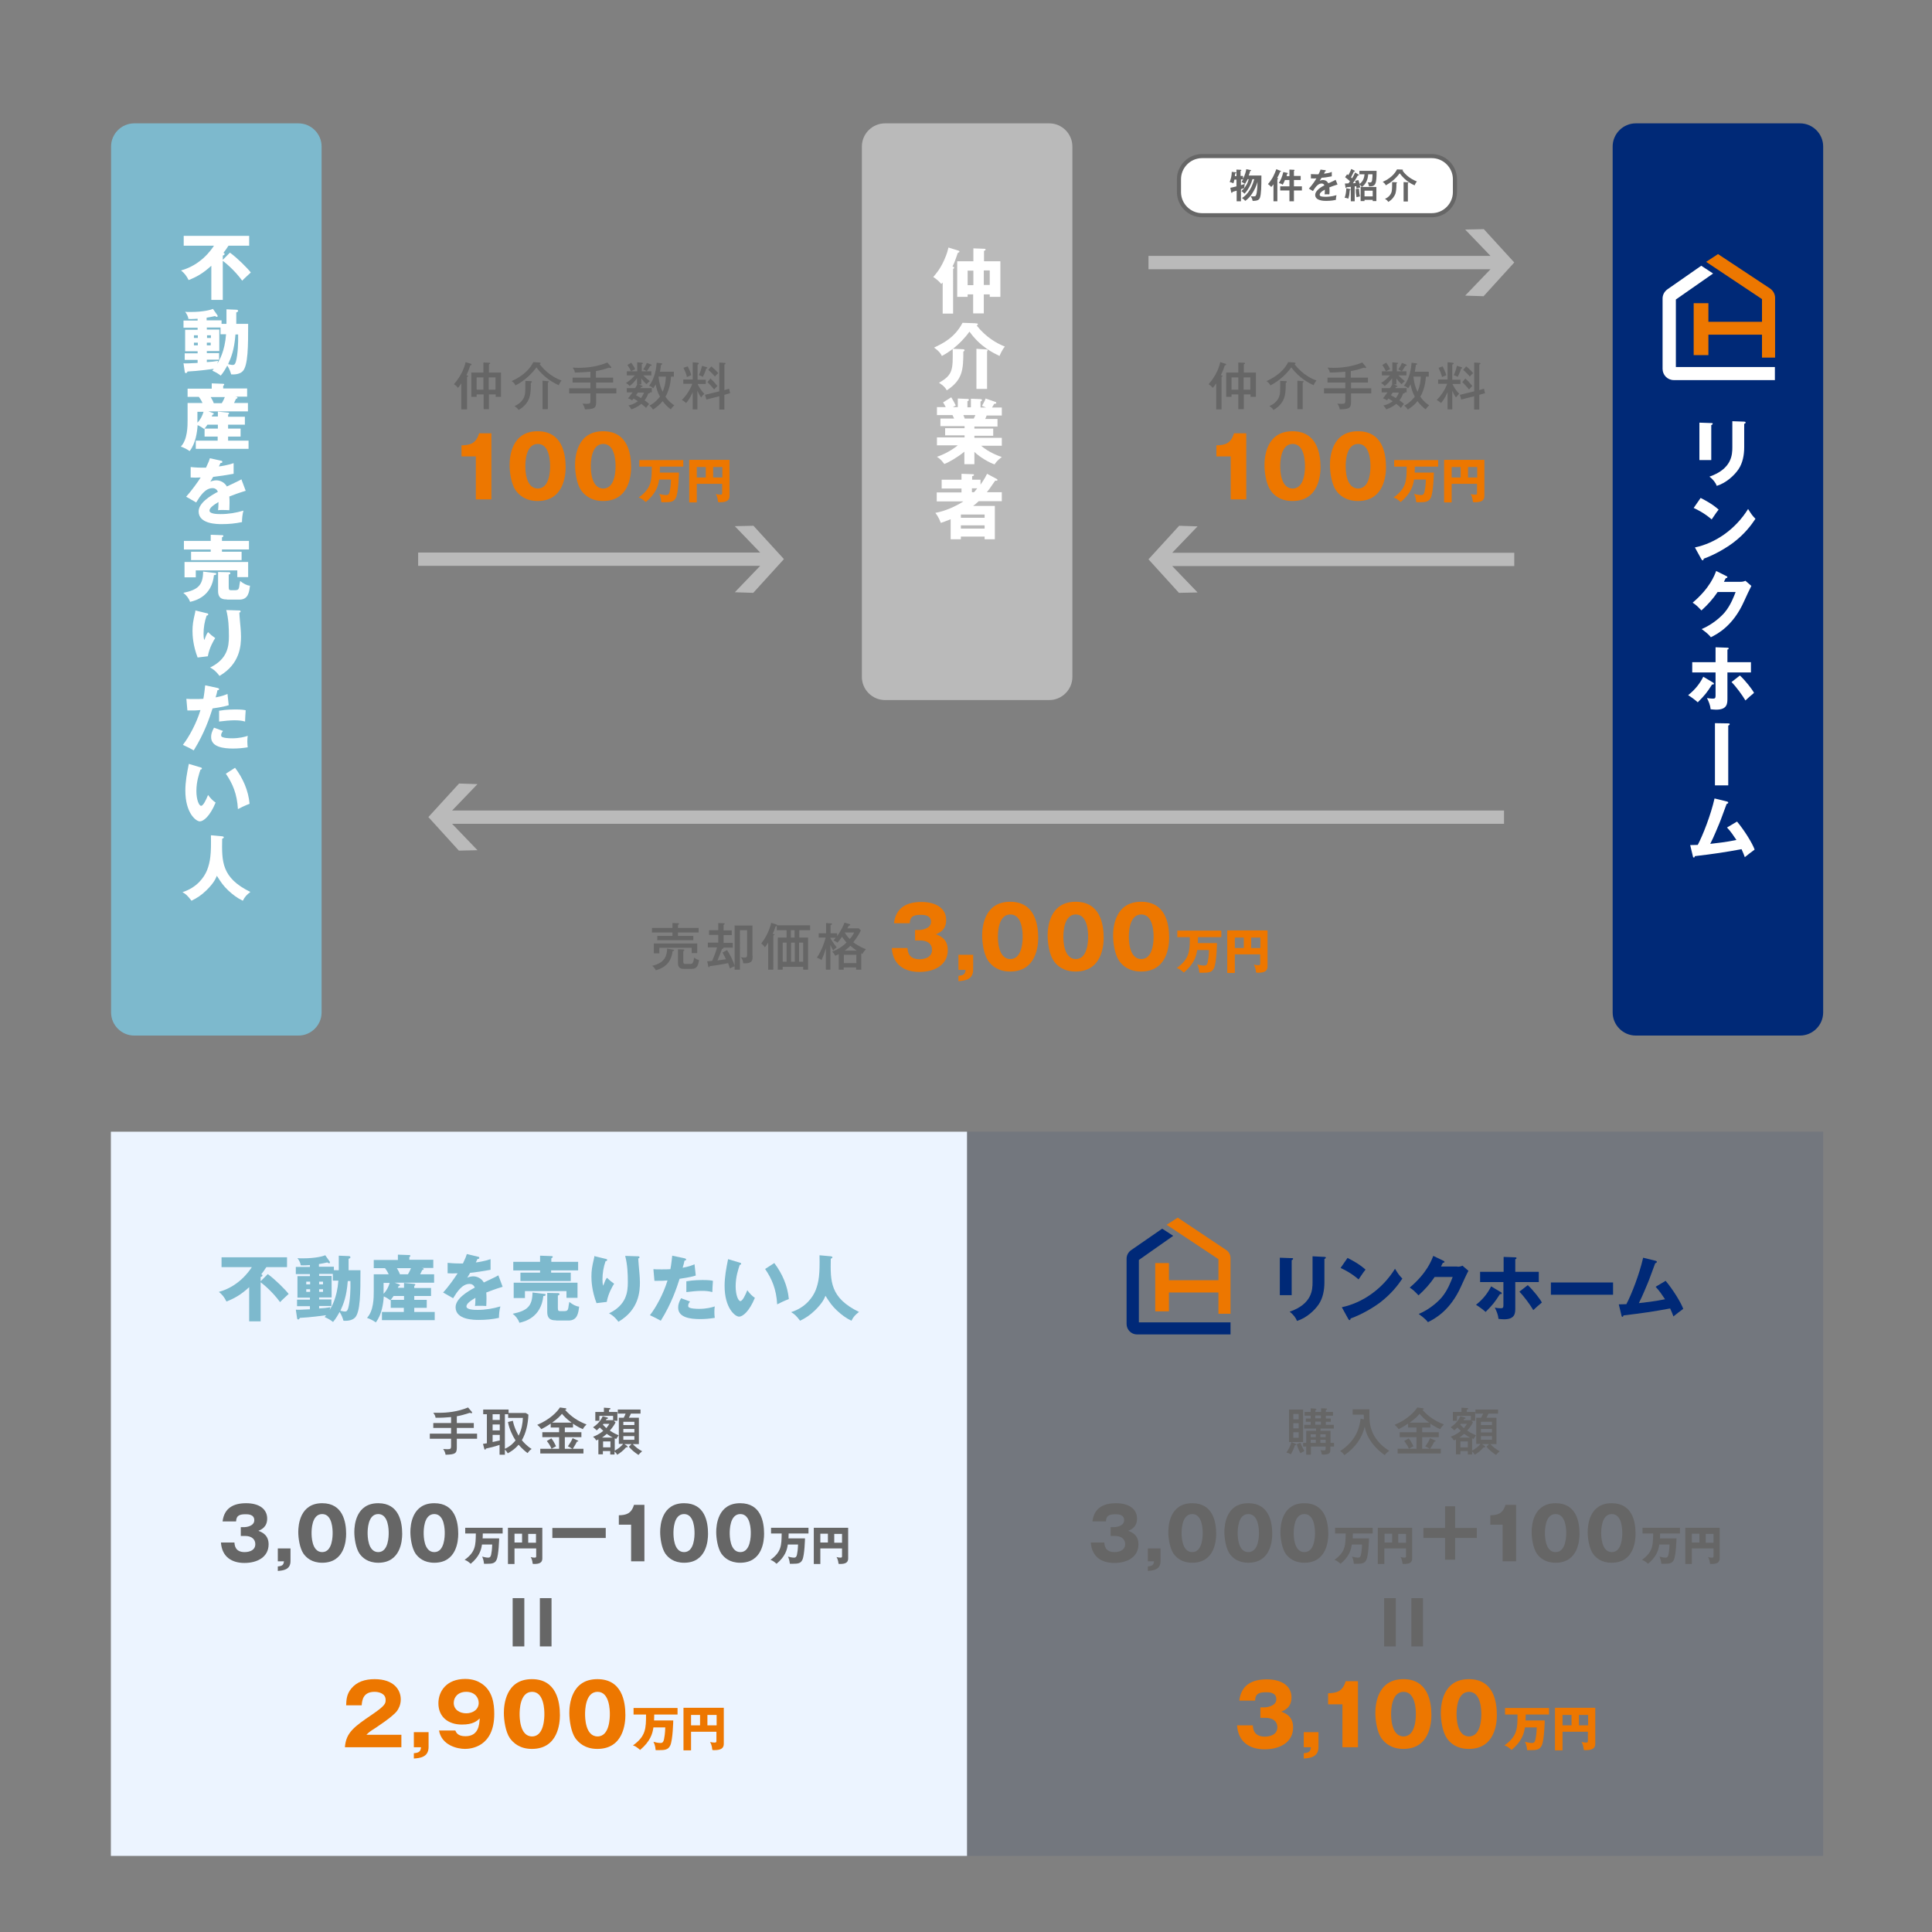 <?xml version="1.0" encoding="utf-8"?>
<!-- Generator: Adobe Illustrator 27.2.0, SVG Export Plug-In . SVG Version: 6.00 Build 0)  -->
<svg version="1.1" xmlns="http://www.w3.org/2000/svg" xmlns:xlink="http://www.w3.org/1999/xlink" x="0px" y="0px" width="944.4px"
	 height="944.4px" viewBox="0 0 944.4 944.4" style="enable-background:new 0 0 944.4 944.4;" xml:space="preserve">
<rect x="0" y="0" width="944.4" height="944.4" fill="#808080" stroke="none"/>
<style type="text/css">
	.st0{fill:#ECF4FF;}
	.st1{opacity:0.1;fill:#002977;}
	.st2{fill:#ED7700;}
	.st3{fill:#666666;}
	.st4{fill:#7DB9CD;}
	.st5{fill:#002977;}
	.st6{fill:#FFFFFF;stroke:#002777;stroke-width:8.024;stroke-miterlimit:10;}
	.st7{fill:#002978;}
	.st8{fill:#BABABA;}
	.st9{fill:#FFFFFF;}
	.st10{fill:#FFFFFF;stroke:#666666;stroke-width:2;stroke-miterlimit:10;}
</style>
<g id="レイヤー_2">
	<rect x="54.2" y="553.2" class="st0" width="418.5" height="354"/>
	<rect x="472.7" y="553.2" class="st1" width="418.5" height="354"/>
</g>
<g id="レイヤー_1">
	<g>
		<g>
			<path class="st2" d="M196.2,854.1h-27.6c0.5-7.2,4.6-10.1,13.3-16c6.6-4.5,6.6-5.5,6.6-7.2c0-3.1-3.3-3.9-5.4-3.9
				c-5.5,0-6.1,3.9-6.3,6.6h-7.6c0.1-2.6,0.2-5.4,2.5-8.2c2.7-3.3,6.7-4.6,11.4-4.6c9.4,0,12.8,5.2,12.8,9.9c0,2.7-1.1,4.6-1.8,5.6
				c-2.1,2.9-10.4,8.2-10.8,8.5c-2.7,1.7-3.1,2.1-4.2,3.2h17.1V854.1z"/>
			<path class="st2" d="M202.3,854.1v-7.4h7.2v7.3c0,5-4.3,5.4-7.2,5.6V857c2.6-0.2,3.3-0.9,3.5-2.9H202.3z"/>
			<path class="st2" d="M222.6,846c0.4,0.9,1.2,2.7,4.9,2.7c6.4,0,6.8-5.5,7-8.7c-1.4,1.3-3.3,3-8.7,3c-6.9,0-11.5-3.9-11.5-10.4
				c0-6,4.1-11.9,13.1-11.9c3.9,0,6.3,1.2,7.6,2c5.8,3.5,6.6,10.1,6.6,15.1c0,16.1-11.4,17.1-14.3,17.1c-3.7,0-11.4-1.7-12.7-9
				H222.6z M221.8,832.4c0,3.4,3,5.1,6.1,5.1c3.2,0,6.1-1.8,6.1-5.1c0-2.7-2-5.4-6.1-5.4C223.8,827,221.8,829.7,221.8,832.4z"/>
			<path class="st2" d="M273.7,838.4c0,3.9-0.9,16.5-13.7,16.5c-5.9,0-9.1-2.9-10.8-5.3c-2.1-3.1-2.9-8.7-2.9-12.3
				c0-3.9,0.9-16.5,13.7-16.5C272,820.8,273.7,831.8,273.7,838.4z M254,837.9c0,1.4,0,10.9,6.1,10.9c6,0,6-9.5,6-10.9
				c0-1.5,0-10.9-6-10.9C254,827,254,836.4,254,837.9z"/>
			<path class="st2" d="M305.7,838.4c0,3.9-0.9,16.5-13.7,16.5c-5.9,0-9.1-2.9-10.8-5.3c-2.1-3.1-2.9-8.7-2.9-12.3
				c0-3.9,0.9-16.5,13.7-16.5C304.1,820.8,305.7,831.8,305.7,838.4z M286,837.9c0,1.4,0,10.9,6.1,10.9c6,0,6-9.5,6-10.9
				c0-1.5,0-10.9-6-10.9C286,827,286,836.4,286,837.9z"/>
			<path class="st2" d="M329.1,841c0,0.1-0.2,9.7-1.5,12.3c-1,2-2.6,2.2-5.3,2.2c-0.8,0-1.3,0-1.8,0c-0.2-2.4-0.8-3.5-1.1-4.1
				c0.6,0.2,2.2,0.6,3.3,0.6c0.8,0,1.5,0,1.9-1.9c0.2-1,0.5-2.6,0.6-5.7h-5.8c-0.4,3-1.5,6.8-6.5,11c-1.8-1.5-2.4-1.9-3.5-2.2
				c6.3-4.5,6.4-8.3,6.4-15.1h-6.1v-3.2h21.5v3.2h-11.4c0,2.4-0.1,2.7-0.1,2.9H329.1z"/>
			<path class="st2" d="M337.8,846.7v8.9h-3.7v-20.8h19.7v17.6c0,2.2-1.4,3.1-4.6,3.1c-0.4,0-0.6,0-1-0.1c-0.2-2.3-0.8-3.3-1.1-3.9
				c0.5,0.1,1.2,0.3,2.2,0.3c0.9,0,0.9-0.3,0.9-1.1v-4.2H337.8z M342.2,838.3h-4.4v5.1h4.4V838.3z M345.8,843.4h4.5v-5.1h-4.5V843.4
				z"/>
		</g>
		<g>
			<path class="st3" d="M117.7,750.8v-4.3h1.8c0.7,0,4.8-0.4,4.8-3.4c0-2.9-3.1-2.9-4.2-2.9c-2.7,0-4.6,0.4-4.7,3.5h-6.6
				c0.8-6.6,5.4-8.9,11.5-8.9c6.6,0,10.3,3,10.3,7.5c0,4.2-2.9,5.4-4.3,6c1.6,0.6,5,1.9,5,6.6c0,6.2-5.5,9.1-11.8,9.1
				c-6,0-11-2.8-11.5-10h6.6c0.1,1.3,0.3,4.7,5,4.7c0.7,0,5.2-0.1,5.2-3.9c0-2.2-1.6-4-5-4H117.7z"/>
			<path class="st3" d="M135.8,763.2v-6.3h6.2v6.2c0,4.3-3.7,4.6-6.2,4.8v-2.2c2.2-0.2,2.8-0.7,3-2.5H135.8z"/>
			<path class="st3" d="M169.2,749.8c0,3.4-0.8,14.1-11.7,14.1c-5.1,0-7.8-2.5-9.2-4.5c-1.8-2.7-2.5-7.5-2.5-10.5
				c0-3.4,0.8-14.1,11.7-14.1C167.7,734.8,169.2,744.1,169.2,749.8z M152.3,749.4c0,1.2,0,9.3,5.2,9.3c5.1,0,5.1-8.1,5.1-9.3
				c0-1.3,0-9.3-5.1-9.3C152.3,740.1,152.3,748.1,152.3,749.4z"/>
			<path class="st3" d="M196.6,749.8c0,3.4-0.8,14.1-11.7,14.1c-5.1,0-7.8-2.5-9.2-4.5c-1.8-2.7-2.5-7.5-2.5-10.5
				c0-3.4,0.8-14.1,11.7-14.1C195.1,734.8,196.6,744.1,196.6,749.8z M179.7,749.4c0,1.2,0,9.3,5.2,9.3c5.1,0,5.1-8.1,5.1-9.3
				c0-1.3,0-9.3-5.1-9.3C179.7,740.1,179.7,748.1,179.7,749.4z"/>
			<path class="st3" d="M224,749.8c0,3.4-0.8,14.1-11.7,14.1c-5.1,0-7.8-2.5-9.2-4.5c-1.8-2.7-2.5-7.5-2.5-10.5
				c0-3.4,0.8-14.1,11.7-14.1C222.6,734.8,224,744.1,224,749.8z M207.1,749.4c0,1.2,0,9.3,5.2,9.3c5.1,0,5.1-8.1,5.1-9.3
				c0-1.3,0-9.3-5.1-9.3C207.1,740.1,207.1,748.1,207.1,749.4z"/>
			<path class="st3" d="M244,752c0,0.1-0.2,8.3-1.3,10.5c-0.8,1.7-2.2,1.9-4.5,1.9c-0.7,0-1.1,0-1.6,0c-0.2-2-0.7-3-0.9-3.5
				c0.5,0.1,1.8,0.5,2.8,0.5c0.6,0,1.3,0,1.6-1.6c0.2-0.9,0.4-2.2,0.5-4.8h-5c-0.4,2.6-1.2,5.8-5.5,9.4c-1.5-1.3-2.1-1.6-3-1.9
				c5.4-3.9,5.4-7.1,5.5-12.9h-5.2v-2.8h18.3v2.8H236c0,2-0.1,2.3-0.1,2.4H244z"/>
			<path class="st3" d="M251.5,756.9v7.6h-3.2v-17.7h16.8v15c0,1.9-1.2,2.7-3.9,2.7c-0.4,0-0.5,0-0.8-0.1c-0.2-1.9-0.7-2.8-1-3.3
				c0.4,0.1,1,0.3,1.9,0.3c0.8,0,0.8-0.2,0.8-0.9v-3.6H251.5z M255.2,749.7h-3.7v4.3h3.7V749.7z M258.2,754.1h3.8v-4.3h-3.8V754.1z"
				/>
			<path class="st3" d="M270,751.8v-4.9h26.1v4.9H270z"/>
			<path class="st3" d="M308.5,763.2v-17.9h-6v-4.6c3.5-0.1,6.1-0.7,7.4-5.1h5.1v27.6H308.5z"/>
			<path class="st3" d="M346.1,749.8c0,3.4-0.8,14.1-11.7,14.1c-5.1,0-7.8-2.5-9.2-4.5c-1.8-2.7-2.5-7.5-2.5-10.5
				c0-3.4,0.8-14.1,11.7-14.1C344.7,734.8,346.1,744.1,346.1,749.8z M329.2,749.4c0,1.2,0,9.3,5.2,9.3c5.1,0,5.1-8.1,5.1-9.3
				c0-1.3,0-9.3-5.1-9.3C329.2,740.1,329.2,748.1,329.2,749.4z"/>
			<path class="st3" d="M373.5,749.8c0,3.4-0.8,14.1-11.7,14.1c-5.1,0-7.8-2.5-9.2-4.5c-1.8-2.7-2.5-7.5-2.5-10.5
				c0-3.4,0.8-14.1,11.7-14.1C372.1,734.8,373.5,744.1,373.5,749.8z M356.7,749.4c0,1.2,0,9.3,5.2,9.3c5.1,0,5.1-8.1,5.1-9.3
				c0-1.3,0-9.3-5.1-9.3C356.7,740.1,356.7,748.1,356.7,749.4z"/>
			<path class="st3" d="M393.5,752c0,0.1-0.2,8.3-1.3,10.5c-0.8,1.7-2.2,1.9-4.5,1.9c-0.7,0-1.1,0-1.6,0c-0.2-2-0.7-3-0.9-3.5
				c0.5,0.1,1.8,0.5,2.8,0.5c0.6,0,1.3,0,1.6-1.6c0.2-0.9,0.4-2.2,0.5-4.8h-5c-0.4,2.6-1.2,5.8-5.5,9.4c-1.5-1.3-2.1-1.6-3-1.9
				c5.4-3.9,5.4-7.1,5.5-12.9h-5.2v-2.8h18.3v2.8h-9.7c0,2-0.1,2.3-0.1,2.4H393.5z"/>
			<path class="st3" d="M401,756.9v7.6h-3.2v-17.7h16.8v15c0,1.9-1.2,2.7-3.9,2.7c-0.4,0-0.5,0-0.8-0.1c-0.2-1.9-0.7-2.8-1-3.3
				c0.4,0.1,1,0.3,1.9,0.3c0.8,0,0.8-0.2,0.8-0.9v-3.6H401z M404.7,749.7H401v4.3h3.7V749.7z M407.8,754.1h3.8v-4.3h-3.8V754.1z"/>
		</g>
		<g>
			<path class="st3" d="M256.3,804.8h-5.7v-23.6h5.7V804.8z M269.6,804.8h-5.7v-23.6h5.7V804.8z"/>
		</g>
		<g>
			<path class="st4" d="M130.9,622.8c3.7,2.7,8.5,7.5,10.2,9.7c-0.3,0.3-3.5,3.2-4.2,4c-4.1-5.6-8.7-9.1-9.5-9.7v19.1h-5.6v-16.7
				c-4.1,3.8-7.5,5.6-11.1,7c-1.1-2.2-2.1-3.4-3.7-4.7c9.5-2.6,14.6-9.8,16.1-12.1h-14.8v-4.8h32v4.8h-10.1
				c-1.1,1.7-1.9,2.8-2.5,3.5c0.3,0.1,0.6,0.2,0.6,0.6c0,0.4-0.5,0.6-0.9,0.7v2.1L130.9,622.8z"/>
			<path class="st4" d="M165.6,620.9v-7.1l4.8,0.2c0.6,0,0.9,0.2,0.9,0.6c0,0.3-0.4,0.6-0.9,0.7v5.6h5.8c0,10.7,0,20.5-2.7,23.2
				c-1.6,1.6-4.4,1.6-5.6,1.5c-0.4-1.3-0.8-2.6-1.9-4.3c-0.8,1.5-1.9,3.4-3.2,4.9c-1.3-1-2.3-1.6-4.1-2.4c0.1-0.1,0.5-0.6,0.7-0.9
				c-8,1.1-11.4,1.2-12.8,1.3c-0.2,0.3-0.4,0.8-0.8,0.8c-0.4,0-0.6-0.4-0.6-0.8l-0.6-4c1.3,0.1,3,0,6.9-0.2v-1.5h-6.3v-3.2h6.3v-1
				h-6.1v-10.5h6.1v-1h-6.9v-3.5h6.9v-0.9c-1.8,0.1-2.9,0.2-4.5,0.1c-0.1-1.2-0.9-2.6-1.6-3.5c0.6,0.1,1.2,0.1,2.7,0.1
				c6.4,0,10-1.1,10.9-1.5l2.1,3c0.1,0.1,0.2,0.3,0.2,0.5c0,0.2-0.1,0.4-0.4,0.4c-0.3,0-0.6-0.2-0.9-0.4c-1.8,0.4-2.8,0.6-4.1,0.8
				v1.3h7.3v1.7H165.6z M151.6,627.8v-1.3h-1.9v1.3H151.6z M149.7,630.2v1.3h1.9v-1.3H149.7z M162.7,622.7H156v1h6.1v10.5H156v1h6
				v3.2h-6v1.2c1.9-0.1,3.9-0.3,5.5-0.6c-0.1,0.5-0.2,0.8-0.4,1.4c1-1.6,3.7-6.1,4.3-14.4h-2.7V622.7z M157.9,627.8v-1.3H156v1.3
				H157.9z M156,630.2v1.3h1.9v-1.3H156z M170,626.2c-0.6,7.7-2.1,11.2-3.6,14.5c0.5,0.1,1.5,0.4,2.2,0.4c0.8,0,1.2-0.3,1.6-1.6
				c1-3.6,1.2-9.5,1.1-13.3H170z"/>
			<path class="st4" d="M197.5,629.6v-2.5l5,0.5c0.2,0,0.5,0.1,0.5,0.4c0,0.2-0.2,0.4-0.5,0.6v1h8.2v3.9h-8.2v1.9h6.1v3.9h-6.1v2h10
				v4h-25.8v-4h10.7v-2H191v-3.9h6.5v-1.9h-5.1c-0.6,0.9-1,1.4-1.6,2.1c-0.8-0.6-1.7-1.2-3.2-1.9c-0.2,3.2-0.9,8.9-3.9,12.7
				c-1.3-0.9-2.4-1.5-4.3-2.2c3.3-3.5,3.3-9.9,3.3-13.1v-8.2h7.3c-0.2-0.4-0.7-1.6-1.8-3h-5.5v-4h11.8v-2.6l5.5,0.2
				c0.2,0,0.6,0,0.6,0.4c0,0.2-0.1,0.3-0.5,0.6v1.3h11.7v4h-5.8c0.9,0.1,1.1,0.2,1.1,0.5c0,0.4-0.5,0.5-0.7,0.5
				c-0.2,0.4-0.4,0.8-1,2.1h6.8v4.1h-19.3l2.2,0.8c0.2,0.1,0.4,0.2,0.4,0.4c0,0.2-0.1,0.3-0.7,0.5c-0.1,0.3-0.2,0.6-0.3,0.8H197.5z
				 M187.5,631.6c0,0.1,0,0.4,0,0.8c1.5-1.5,2.4-3.3,3-5.3h-3V631.6z M194,619.9c0.6,1,1.2,2.1,1.5,3h3.9c0.7-1.1,1.4-2.7,1.5-3H194
				z"/>
			<path class="st4" d="M233.6,614.3c0.2,0,0.7,0.1,0.7,0.6s-0.6,0.5-0.9,0.5l-0.8,1.7c1-0.1,4.3-0.6,7.2-1.6v5.2
				c-5.2,0.9-5.8,1-10,1.5c-0.4,0.7-0.5,0.9-1.4,2.4c1.3-0.7,2.8-0.7,3-0.7c1.8,0,4,1,5.1,3c5.2-2.5,5.8-2.7,7.1-3.5l2.1,5.6
				c-3.9,1.2-5.9,2-8,2.8c0.1,1,0.1,2.1,0.1,3.1c0,1.6-0.1,2.6-0.1,3.5c-1.1-0.1-2.4-0.1-3.5-0.1c-1.2,0-1.3,0-2,0.1
				c0.1-1.1,0.2-1.8,0.2-4c-2.2,1.3-4.4,2.8-4.4,4.2c0,1.6,3.6,1.7,5.4,1.7c3.9,0,7.5-0.6,11.2-1.7c-0.5,1.8-0.7,3.9-0.7,5.6
				c-3.2,0.7-6.5,1-9.8,1c-2.3,0-11.4,0-11.4-6.2c0-4.1,5.6-7.6,9.4-9.6c-0.6-1.5-1.8-1.8-2.6-1.8c-3.6,0-6.1,3.9-8,7l-4.9-2.8
				c2.3-2.4,5.8-7.3,7.1-9.4c-1.9,0.1-3.4,0.1-4.9,0l0-5.1c1.1,0.1,3.1,0.3,5.5,0.3c1,0,1.4,0,2,0c1.3-2.7,1.6-3.6,1.9-4.6
				L233.6,614.3z"/>
			<path class="st4" d="M266.2,632.5c0.3,0,0.5,0.1,0.5,0.4c0,0.6-0.7,0.6-1.1,0.6c-1.1,10.5-9.1,12.5-11.7,13.1
				c-0.6-1.8-2-3.5-3.3-4.4c7.2-1.5,9.6-3.7,9.7-10.4L266.2,632.5z M282.6,616.8v4.2h-13.2v1.1h9.6v4.1h-24.6v-4.1h9.6V621h-13.1
				v-4.2h13.1v-3l5.7,0.2c0.2,0,0.5,0.1,0.5,0.4c0,0.3-0.4,0.5-0.7,0.7v1.7H282.6z M282.3,627.1v7.3h-5.4v-3.3h-20.3v3.4h-5.5v-7.5
				H282.3z M271.8,645.4c-1.5,0-4.3,0-4.3-4.1V632l5.2,0.1c0.3,0,0.8,0,0.8,0.5c0,0.3-0.1,0.4-0.8,0.7v6.1c0,1.3,0.3,1.5,1.1,1.5
				h2.2c1.2,0,1.6-0.5,1.8-1.5c0.1-0.8,0.3-2.2,0.5-3c1.6,1.3,3.3,2.2,4.8,2.3c-0.4,3.1-0.8,6.8-5.2,6.8H271.8z"/>
			<path class="st4" d="M295.8,615.3c0.6,0.1,1,0.2,1,0.6c0,0.5-0.6,0.6-0.8,0.6c-1,2.9-1.5,5.9-1.5,8.9c0,1.5,0.1,2.2,0.3,3.1
				c0.3-0.6,0.4-0.8,0.8-1.9c0.5-1.3,0.9-1.7,1.1-2c1.5,1.4,1.8,1.7,3.5,2.9c-0.6,0.9-2.9,4.7-3.6,8.9l-5,0.6
				c-2.3-6-2.5-10.9-2.5-13c0-2.8,0.3-4.9,1.2-8.6c0.2-0.8,0.2-0.9,0.2-1.4L295.8,615.3z M311.8,614.1c0.4,0,0.8,0,0.8,0.5
				c0,0.4-0.3,0.5-0.6,0.5c0,1.2,0.5,6.5,0.6,7.6c0.1,1.3,0.2,2.7,0.2,4.1c0,4.4-0.4,13.4-10.5,19.3c-2.1-2.8-3.8-3.7-4.6-4.1
				c8.4-4.1,9.2-10.1,9.2-15.3c0-4.3-0.2-8.6-1.3-12.8L311.8,614.1z"/>
			<path class="st4" d="M334.7,615.1c0.3,0.1,0.7,0.2,0.7,0.6c0,0.4-0.5,0.5-0.8,0.5c-0.1,0.6-0.7,3-0.9,3.5
				c3.2-0.6,4.4-1.1,5.8-1.7l0.6,5.5c-1.1,0.4-3.1,0.9-7.9,1.6c-1.4,4.4-3.9,12-9.2,20.5c-1.5-0.9-2.8-1.5-5.3-2.7
				c2.9-3.7,6.6-10.4,8.6-17c-2.1,0.2-2.6,0.2-6.4,0.2l-0.5-5.7c1,0.1,2.3,0.1,4.1,0.1c1.6,0,2.6,0,4.2-0.1c0.5-2.6,0.7-4.9,0.9-6.6
				L334.7,615.1z M337.3,636.2c-0.9,1.1-0.9,1.8-0.9,2.1c0,0.5,0.2,0.7,0.6,0.9c0.7,0.4,2.8,0.6,4.7,0.6c3.6,0,6.2-0.7,7.7-1.2
				c-0.1,0.7-0.2,1.4-0.2,2.7c0,1.3,0.1,2.2,0.2,2.9c-2.5,0.4-4.8,0.6-7.2,0.6c-4.6,0-10.7-0.7-10.7-5.6c0-1.4,0.3-2.5,1.4-4.6
				L337.3,636.2z M335.7,626.3c3.2-0.6,7.1-0.6,7.7-0.6c3,0,4.4,0.2,5.1,0.4c-0.2,2.6-0.2,3.2-0.3,5.5c-1.8-0.5-3.4-0.6-5.3-0.6
				c-2.1,0-4.9,0.3-7.4,0.6V626.3z"/>
			<path class="st4" d="M361.6,617.2c0.3,0.1,0.7,0.2,0.7,0.5c0,0.5-0.4,0.5-0.7,0.6c-0.7,2.1-2,5.8-2,10.5c0,4.3,1.3,7.2,2.3,7.2
				c1.1,0,2.5-3.1,3.4-5.3c1.3,1.8,2.6,3,3.7,3.7c-2.8,6.8-6,9.2-7.7,9.2c-2,0-7.1-4.2-7.1-15c0-4.5,0.8-8.6,1.7-13.1L361.6,617.2z
				 M378.5,617.4c3.9,5.2,6.5,11.1,7.1,17.6c-2.1,0.8-4.6,2-5.7,2.6c-0.4-7.4-2.6-12.5-5.9-17.3L378.5,617.4z"/>
			<path class="st4" d="M406.1,614.1c0.8,0.1,0.8,0.4,0.8,0.5c0,0.2-0.1,0.4-0.8,0.7c-0.2,11-0.4,19.1,13.8,26
				c-1.8,1.4-2.7,2.3-3.7,4.3c-2.7-1.3-4.7-2.8-7.1-5c-2.5-2.4-3.5-3.9-5.6-7.2c-0.5,1.2-1.3,3.4-5.2,7.2c-2.5,2.4-4.4,3.6-7.2,5
				c-1.9-2.5-2.8-3.3-4.4-4.2c7.3-2.3,10.7-7.5,12-10.7c1.6-4.1,2.1-7.9,1.9-17.1L406.1,614.1z"/>
		</g>
		<g>
			<g>
				<path class="st3" d="M223.3,695.6h8.3v2.4h-8.3v2.8h9.9v2.5h-9.9v4.3c0,2.9-0.9,3.4-5.5,3.5c-0.1-1-0.7-2.2-1.2-2.8
					c1.3,0.1,1.4,0.1,2,0.1c1.6,0,1.9-0.2,1.9-1.4v-3.7h-10.4v-2.5h10.4V698h-8.7v-2.4h8.7v-2.9c-2.3,0.2-5.2,0.4-7.6,0.3
					c-0.1-0.8-0.3-1.3-1.1-2.4c0.7,0,1.6,0,2.9,0c3.9,0,9-0.5,14.1-2.6l1.8,2.1c0.1,0.2,0.2,0.3,0.2,0.4c0,0.2-0.1,0.3-0.4,0.3
					s-0.5-0.1-0.7-0.2c-2.5,0.8-4.2,1.3-6.4,1.7V695.6z"/>
				<path class="st3" d="M258.3,691.5c-0.2,4.8-1.2,9-3.2,12.5c0.5,0.6,2.2,2.7,4.8,4.3c-0.5,0.3-1,0.6-2,2
					c-2.6-1.9-4.2-3.9-4.4-4.1c-2,2.4-4.5,3.8-5.3,4.2c-0.5-0.9-0.8-1.2-1.4-1.8v2.5h-2.6v-4.8c-2.7,0.9-4.4,1.3-6.7,1.8
					c0,0.2-0.1,0.5-0.4,0.5c-0.2,0-0.3-0.2-0.4-0.5l-0.6-2.3c0.8-0.1,1.3-0.2,1.9-0.3v-14.2h-1.8V689h12.4v1.7h8.4L258.3,691.5z
					 M244.3,691.3h-3.5v2.8h3.5V691.3z M244.3,696.3h-3.5v2.9h3.5V696.3z M244.3,701.4h-3.5v3.5c2.1-0.5,2.3-0.5,3.5-0.8V701.4z
					 M250.7,694.5c0.7,3.7,2.5,6.6,2.8,7.3c1.6-3.1,2-6.3,2.1-8.7h-7.2v-1.8h-1.6v16.9c2.9-1.3,4.4-3.1,5.2-4.1
					c-1.5-2.3-3.1-5.7-3.7-9L250.7,694.5z"/>
				<path class="st3" d="M276.1,700.1h8.1v2.4h-8.1v5.7h3.6c-0.5-0.3-1.1-0.8-2.1-1.2c0.9-1.3,1.9-2.9,2.3-4l2.4,1.1
					c0.2,0.1,0.4,0.2,0.4,0.3c0,0.2-0.3,0.3-0.7,0.3c-0.6,1.3-1.7,3-2,3.5h5.2v2.3h-21.1v-2.3h5.5c-0.4-1-1.2-2.5-2.3-3.8l2.2-1.3
					c0.8,0.9,1.8,2.7,2.3,3.9c-0.8,0.4-1.3,0.6-2.2,1.2h3.7v-5.7h-8.2v-2.4h8.2v-2.3h-4.1v-1.9c-1.8,1.2-3.5,2.2-4.6,2.7
					c-0.3-0.4-1-1.4-2-2.1c6.2-2.6,9.7-6.3,11.1-8.5l2.8,0.4c0.3,0.1,0.4,0.2,0.4,0.3c0,0.3-0.5,0.4-0.7,0.4
					c2.8,3.3,6.5,5.7,10.5,7.2c-0.3,0.3-1.4,1.4-1.8,2.3c-2.2-0.9-4.5-2.4-4.8-2.7v1.9h-4V700.1z M279.4,695.4
					c-2.7-1.9-4.1-3.6-4.7-4.3c-1,1.2-1.9,2.2-4.8,4.3H279.4z"/>
				<path class="st3" d="M300.9,695.3c-0.6,1.2-1.4,2.4-2.8,4c2.1,1.4,3.4,1.9,4.3,2.3c-0.2,0.3-0.9,1.3-1.2,1.8
					c-0.3-0.1-0.5-0.2-0.7-0.3v6c1.5-0.8,3.2-2.1,4.1-3.3h-2.1V693h2.4c0.4-0.7,0.7-1.4,0.9-2h-3.8v-2h11.1v2h-4.7
					c-0.4,0.9-0.5,1.1-1,2h4.9v12.9h-3c1.6,1.6,2.7,2.5,4.6,3.5c-0.3,0.3-1,0.8-1.8,1.8c-1.9-1.2-3.5-2.6-4.7-4l1.3-1.3h-3.5
					l1.2,0.8c0.3,0.2,0.4,0.4,0.4,0.6c0,0.2-0.2,0.2-0.4,0.2c-0.1,0-0.2,0-0.3-0.1c-1.5,1.8-3.2,3-4.4,3.7c-0.4-0.7-0.7-1.1-1.3-1.6
					v1.5h-2.1v-1.7h-3.6v1.6h-2.2v-7.3c-0.5,0.3-0.7,0.4-1,0.5c-0.6-0.9-0.9-1.2-1.6-1.8c0.8-0.3,2.8-1,5-2.9
					c-0.8-0.7-1.3-1.2-1.7-1.6c-0.8,0.8-1.1,1-1.5,1.4c-0.5-0.5-1.2-1.1-1.8-1.5c1.7-1.2,3.5-2.7,4.7-5.4l2.3,0.6
					c0.1,0,0.3,0.1,0.3,0.3c0,0.3-0.3,0.3-0.7,0.4c-0.2,0.4-0.3,0.5-0.4,0.6h3.6v-2.1H293v2.4h-2v-4.3h4.2v-2.1l2.8,0.2
					c0.1,0,0.4,0,0.4,0.3c0,0.3-0.4,0.4-0.7,0.5v1.1h4.1v4.3h-1.8L300.9,695.3z M299.5,702.7c-0.6-0.3-1.5-0.8-2.9-1.8
					c-1.1,1-2,1.6-2.3,1.8H299.5z M295,696c-0.1,0.2-0.2,0.2-0.3,0.4c0.9,1,1.3,1.3,1.7,1.7c0.7-0.9,1.1-1.5,1.5-2.1H295z
					 M298.4,707.5v-2.9h-3.6v2.9H298.4z M310.1,696.7V695h-5.4v1.6H310.1z M304.7,698.5v1.7h5.4v-1.7H304.7z M304.7,702v1.8h5.4V702
					H304.7z"/>
			</g>
		</g>
	</g>
	<g>
		<g>
			<path class="st2" d="M616.1,839.6v-5h2.1c0.8,0,5.7-0.5,5.7-4c0-3.4-3.7-3.4-4.9-3.4c-3.2,0-5.4,0.5-5.5,4.1h-7.7
				c0.9-7.7,6.3-10.4,13.4-10.4c7.7,0,12.1,3.5,12.1,8.8c0,5-3.4,6.3-5,7c1.9,0.7,5.8,2.2,5.8,7.7c0,7.3-6.5,10.7-13.9,10.7
				c-7.1,0-12.9-3.3-13.5-11.7h7.7c0.1,1.6,0.4,5.5,5.9,5.5c0.8,0,6.1-0.1,6.1-4.6c0-2.6-1.8-4.6-5.9-4.6H616.1z"/>
			<path class="st2" d="M637.3,854.1v-7.4h7.2v7.3c0,5-4.3,5.4-7.2,5.6V857c2.6-0.2,3.3-0.9,3.5-2.9H637.3z"/>
			<path class="st2" d="M656.2,854.1v-21h-7v-5.4c4.1-0.1,7.1-0.8,8.6-5.9h6v32.3H656.2z"/>
			<path class="st2" d="M699.7,838.4c0,3.9-0.9,16.5-13.7,16.5c-5.9,0-9.1-2.9-10.8-5.3c-2.1-3.1-2.9-8.7-2.9-12.3
				c0-3.9,0.9-16.5,13.7-16.5C698,820.8,699.7,831.8,699.7,838.4z M680,837.9c0,1.4,0,10.9,6.1,10.9c6,0,6-9.5,6-10.9
				c0-1.5,0-10.9-6-10.9C680,827,680,836.4,680,837.9z"/>
			<path class="st2" d="M731.7,838.4c0,3.9-0.9,16.5-13.7,16.5c-6,0-9.2-2.9-10.8-5.3c-2.1-3.1-2.9-8.7-2.9-12.3
				c0-3.9,0.9-16.5,13.7-16.5C730.1,820.8,731.7,831.8,731.7,838.4z M712,837.9c0,1.4,0,10.9,6.1,10.9c6,0,6-9.5,6-10.9
				c0-1.5,0-10.9-6-10.9C712,827,712,836.4,712,837.9z"/>
			<path class="st2" d="M755.1,841c0,0.1-0.2,9.7-1.5,12.3c-1,2-2.6,2.2-5.3,2.2c-0.8,0-1.3,0-1.8,0c-0.2-2.4-0.8-3.5-1.1-4.1
				c0.6,0.2,2.2,0.6,3.3,0.6c0.8,0,1.5,0,1.9-1.9c0.2-1,0.5-2.6,0.6-5.7h-5.8c-0.4,3-1.5,6.8-6.5,11c-1.8-1.5-2.4-1.9-3.5-2.2
				c6.3-4.5,6.4-8.3,6.4-15.1h-6.1v-3.2h21.5v3.2h-11.4c0,2.4-0.1,2.7-0.1,2.9H755.1z"/>
			<path class="st2" d="M763.8,846.7v8.9h-3.7v-20.8h19.7v17.6c0,2.2-1.4,3.1-4.6,3.1c-0.4,0-0.6,0-1-0.1c-0.2-2.3-0.8-3.3-1.1-3.9
				c0.5,0.1,1.2,0.3,2.2,0.3c0.9,0,0.9-0.3,0.9-1.1v-4.2H763.8z M768.2,838.3h-4.4v5.1h4.4V838.3z M771.8,843.4h4.5v-5.1h-4.5V843.4
				z"/>
		</g>
		<g>
			<path class="st3" d="M542.9,750.8v-4.3h1.8c0.7,0,4.8-0.4,4.8-3.4c0-2.9-3.1-2.9-4.2-2.9c-2.7,0-4.6,0.4-4.7,3.5h-6.6
				c0.8-6.6,5.4-8.9,11.5-8.9c6.6,0,10.3,3,10.3,7.5c0,4.2-2.9,5.4-4.3,6c1.6,0.6,5,1.9,5,6.6c0,6.2-5.5,9.1-11.8,9.1
				c-6,0-11-2.8-11.5-10h6.6c0.1,1.3,0.3,4.7,5,4.7c0.7,0,5.2-0.1,5.2-3.9c0-2.2-1.6-4-5-4H542.9z"/>
			<path class="st3" d="M561.1,763.2v-6.3h6.2v6.2c0,4.3-3.7,4.6-6.2,4.8v-2.2c2.2-0.2,2.8-0.7,3-2.5H561.1z"/>
			<path class="st3" d="M594.5,749.8c0,3.4-0.8,14.1-11.7,14.1c-5.1,0-7.8-2.5-9.2-4.5c-1.8-2.7-2.5-7.5-2.5-10.5
				c0-3.4,0.8-14.1,11.7-14.1C593,734.8,594.5,744.1,594.5,749.8z M577.6,749.4c0,1.2,0,9.3,5.2,9.3c5.1,0,5.1-8.1,5.1-9.3
				c0-1.3,0-9.3-5.1-9.3C577.6,740.1,577.6,748.1,577.6,749.4z"/>
			<path class="st3" d="M621.9,749.8c0,3.4-0.8,14.1-11.7,14.1c-5.1,0-7.8-2.5-9.2-4.5c-1.8-2.7-2.5-7.5-2.5-10.5
				c0-3.4,0.8-14.1,11.7-14.1C620.4,734.8,621.9,744.1,621.9,749.8z M605,749.4c0,1.2,0,9.3,5.2,9.3c5.2,0,5.2-8.1,5.2-9.3
				c0-1.3,0-9.3-5.2-9.3C605,740.1,605,748.1,605,749.4z"/>
			<path class="st3" d="M649.3,749.8c0,3.4-0.8,14.1-11.7,14.1c-5.1,0-7.8-2.5-9.2-4.5c-1.8-2.7-2.5-7.5-2.5-10.5
				c0-3.4,0.8-14.1,11.7-14.1C647.8,734.8,649.3,744.1,649.3,749.8z M632.4,749.4c0,1.2,0,9.3,5.2,9.3c5.2,0,5.2-8.1,5.2-9.3
				c0-1.3,0-9.3-5.2-9.3C632.4,740.1,632.4,748.1,632.4,749.4z"/>
			<path class="st3" d="M669.2,752c0,0.1-0.2,8.3-1.3,10.5c-0.8,1.7-2.2,1.9-4.5,1.9c-0.7,0-1.1,0-1.6,0c-0.2-2-0.7-3-0.9-3.5
				c0.5,0.1,1.8,0.5,2.8,0.5c0.6,0,1.3,0,1.6-1.6c0.2-0.9,0.4-2.2,0.5-4.8h-5c-0.4,2.6-1.2,5.8-5.5,9.4c-1.5-1.3-2.1-1.6-3-1.9
				c5.4-3.9,5.4-7.1,5.5-12.9h-5.2v-2.8H671v2.8h-9.7c0,2-0.1,2.3-0.1,2.4H669.2z"/>
			<path class="st3" d="M676.7,756.9v7.6h-3.2v-17.7h16.8v15c0,1.9-1.2,2.7-3.9,2.7c-0.4,0-0.5,0-0.8-0.1c-0.2-1.9-0.7-2.8-1-3.3
				c0.4,0.1,1,0.3,1.9,0.3c0.8,0,0.8-0.2,0.8-0.9v-3.6H676.7z M680.5,749.7h-3.7v4.3h3.7V749.7z M683.5,754.1h3.8v-4.3h-3.8V754.1z"
				/>
			<path class="st3" d="M711.3,736.3v10.6h10.6v4.9h-10.6v10.6h-4.9v-10.6h-10.6v-4.9h10.6v-10.6H711.3z"/>
			<path class="st3" d="M734.5,763.2v-17.9h-6v-4.6c3.5-0.1,6.1-0.7,7.4-5.1h5.2v27.6H734.5z"/>
			<path class="st3" d="M772.1,749.8c0,3.4-0.8,14.1-11.7,14.1c-5.1,0-7.8-2.5-9.2-4.5c-1.8-2.7-2.5-7.5-2.5-10.5
				c0-3.4,0.8-14.1,11.7-14.1C770.7,734.8,772.1,744.1,772.1,749.8z M755.2,749.4c0,1.2,0,9.3,5.2,9.3c5.2,0,5.2-8.1,5.2-9.3
				c0-1.3,0-9.3-5.2-9.3C755.2,740.1,755.2,748.1,755.2,749.4z"/>
			<path class="st3" d="M799.5,749.8c0,3.4-0.8,14.1-11.7,14.1c-5.1,0-7.8-2.5-9.2-4.5c-1.8-2.7-2.5-7.5-2.5-10.5
				c0-3.4,0.8-14.1,11.7-14.1C798.1,734.8,799.5,744.1,799.5,749.8z M782.7,749.4c0,1.2,0,9.3,5.2,9.3c5.1,0,5.1-8.1,5.1-9.3
				c0-1.3,0-9.3-5.1-9.3C782.7,740.1,782.7,748.1,782.7,749.4z"/>
			<path class="st3" d="M819.5,752c0,0.1-0.2,8.3-1.3,10.5c-0.8,1.7-2.2,1.9-4.5,1.9c-0.7,0-1.1,0-1.6,0c-0.2-2-0.7-3-0.9-3.5
				c0.5,0.1,1.8,0.5,2.8,0.5c0.6,0,1.3,0,1.6-1.6c0.2-0.9,0.4-2.2,0.5-4.8h-5c-0.4,2.6-1.2,5.8-5.5,9.4c-1.5-1.3-2.1-1.6-3-1.9
				c5.4-3.9,5.4-7.1,5.5-12.9h-5.2v-2.8h18.3v2.8h-9.7c0,2-0.1,2.3-0.1,2.4H819.5z"/>
			<path class="st3" d="M827,756.9v7.6h-3.2v-17.7h16.8v15c0,1.9-1.2,2.7-3.9,2.7c-0.4,0-0.5,0-0.8-0.1c-0.2-1.9-0.7-2.8-1-3.3
				c0.4,0.1,1,0.3,1.9,0.3c0.8,0,0.8-0.2,0.8-0.9v-3.6H827z M830.7,749.7H827v4.3h3.7V749.7z M833.8,754.1h3.8v-4.3h-3.8V754.1z"/>
		</g>
		<g>
			<path class="st3" d="M682.3,804.8h-5.7v-23.6h5.7V804.8z M695.6,804.8h-5.7v-23.6h5.7V804.8z"/>
		</g>
		<g>
			<path class="st5" d="M631.4,615c0.4,0,0.7,0,0.7,0.3c0,0.4-0.4,0.6-0.7,0.7v17.1h-5.8v-18.3L631.4,615z M647.4,614.4
				c0.3,0,0.7,0.1,0.7,0.3c0,0.4-0.4,0.6-0.7,0.7v11.4c0,3.8-0.7,7.7-2.8,10.8c-1.9,2.8-5.8,6.6-10.6,8.1c-0.5-1.4-1.8-3.2-3.6-4.5
				c11-3.8,11.2-10.8,11.2-14.4v-12.7L647.4,614.4z"/>
			<path class="st5" d="M658.7,614.9c5.9,3,7.7,4.8,8.8,5.7c-0.8,1-1.1,1.4-3.4,4.8c-3.7-3.2-7.1-4.8-8.8-5.6L658.7,614.9z
				 M655.9,639c10-2.1,19.8-8.8,26-18.8c1.5,2.4,2.1,3.3,3.6,4.8c-2,3-5.3,7.4-10.9,11.7c-3.2,2.4-8.8,5.8-14.4,7.8
				c0,0.4-0.2,0.8-0.5,0.8c-0.2,0-0.3-0.1-0.6-0.5L655.9,639z"/>
			<path class="st5" d="M712.4,619.2c1.2,0,1.8-0.2,2.5-0.5l2.9,2.5c-0.6,1-2.8,5.8-3.6,7.6c-5.4,12.1-13.2,16-16.2,17.5
				c-0.6-0.8-1.6-1.9-4.5-4c5.3-2.2,9.6-6.1,11.4-8.3c2.8-3.4,4.4-7.7,5.2-9.8h-8.8c-2.2,3.3-4.9,6.3-7.9,9c-1.9-2-2.6-2.7-4.3-3.8
				c8.5-7.2,10.7-13.4,11.5-15.5l5,2.4c0.1,0.1,0.5,0.2,0.5,0.5c0,0.4-0.5,0.5-0.8,0.5c-0.6,1.1-0.7,1.4-0.9,1.8H712.4z"/>
			<path class="st5" d="M733.6,631.6c0.2,0.1,0.5,0.3,0.5,0.6c0,0.4-0.4,0.4-0.9,0.4c-2.5,3.9-3.5,5.2-7,8.7
				c-1.2-1.1-3.1-2.5-4.7-3.5c3.6-2.8,5.9-6,7.4-9L733.6,631.6z M735,614.4l5.5,0.2c0.4,0,0.8,0,0.8,0.4c0,0.4-0.4,0.5-0.6,0.5v6.2
				h11.5v5h-11.5v12.7c0,2.4,0,5.5-5.5,5.5c-0.8,0-1.7-0.1-2.7-0.2c-0.2-2-0.9-3.7-1.8-5.5c1.5,0.3,2.9,0.3,3,0.3
				c0.9,0,1.2-0.3,1.2-1.4c0-0.2,0-1,0-1.2v-10.2h-11.4v-5H735V614.4z M746.8,628.2c2.6,2.4,6,6.7,6.9,8.5c-1,0.8-3.4,2.9-4.2,3.7
				c-1.5-2.6-4.7-6.9-6.8-9L746.8,628.2z"/>
			<path class="st5" d="M788.5,626.9v6h-30.4v-6H788.5z"/>
			<path class="st5" d="M814.2,626.1c3.6,4.3,7.5,10.6,8.6,13.7c-1.6,1.2-3.5,2.6-4.8,3.7c-0.4-1.1-0.8-2.2-1.6-3.9
				c-8.2,1.5-13.4,2.3-22.8,3.4c-0.1,0.3-0.2,0.7-0.5,0.7c-0.3,0-0.5-0.4-0.5-0.7l-1.3-5.4c1.6,0,2.6-0.1,3.7-0.1
				c2.5-4.7,6.4-14.7,8.2-22.7l6.1,1.5c0.3,0.1,0.6,0.2,0.6,0.5c0,0.5-0.6,0.6-0.8,0.7c-0.6,1.5-3,8.3-3.6,9.6
				c-0.6,1.4-2.6,6.4-4.4,9.9c3.3-0.4,7.5-0.8,12.8-1.9c-1.4-2.1-2.8-4.2-4.6-6.1L814.2,626.1z"/>
		</g>
		<g>
			<g>
				<path class="st3" d="M633.3,705.8c0.2,0.1,0.4,0.1,0.4,0.3c0,0.3-0.5,0.3-0.7,0.3c-0.6,1.8-1.2,3.1-2,4.5
					c-1.1-0.6-1.3-0.7-2.2-0.8c1.1-1.7,1.9-3.1,2.5-5.2L633.3,705.8z M637,689v15.9h-6.9V689H637z M634.8,693.8v-2.6h-2.6v2.6H634.8
					z M632.2,695.7v2.5h2.6v-2.5H632.2z M632.2,700.1v2.7h2.6v-2.7H632.2z M635.7,705.2c0.5,1.7,1.7,3.7,1.9,4.1
					c-1,0.5-1.5,0.8-1.9,1.1c-1.1-2-1.7-3.8-1.8-4.4L635.7,705.2z M652.1,705.3v1.8h-1.8v1.5c0,1.5-0.2,2.6-4.2,2.4
					c0-0.4-0.1-1-0.6-2.2c0.4,0.1,1.1,0.2,1.6,0.2c0.8,0,0.9-0.3,0.9-1v-0.9h-7.2v4h-2.3v-4H637v-1.8h1.5v-5.9h4.8v-1.1h-5.8v-1.8
					h3.2v-1.5h-2.4v-1.6h2.4v-1.4h-3v-1.8h3v-1.8l2.5,0.2c0.1,0,0.3,0.1,0.3,0.3c0,0.2-0.3,0.3-0.5,0.4v0.9h2.8v-1.8l2.5,0.1
					c0.2,0,0.4,0.1,0.4,0.3c0,0.2-0.2,0.3-0.6,0.4v1h3.5v1.8h-3.5v1.4h2.4v1.6h-2.4v1.5h3.9v1.8h-6.5v1.1h4.9v5.9H652.1z
					 M643.2,702.5v-1.4h-2.5v1.4H643.2z M643.2,705.3v-1.5h-2.5v1.5H643.2z M642.9,691.9v1.4h2.8v-1.4H642.9z M642.9,694.9v1.5h2.8
					v-1.5H642.9z M648,702.5v-1.4h-2.6v1.4H648z M648,705.3v-1.5h-2.6v1.5H648z"/>
				<path class="st3" d="M666.7,693.8c0-0.7,0-1.3-0.1-2.3h-5.4v-2.6h8.2c0,0.5,0,2.7,0,3.2c0,2.8,0,11.1,9.7,17.1
					c-0.8,0.5-1.6,1.2-2.2,2.1c-3.7-2.5-8.7-7.5-9.8-13.9c-1.3,5.5-4.6,10.2-9.9,13.9c-0.7-0.9-1.2-1.4-2.1-2
					c8.5-5.5,9.5-12.4,10-15.8L666.7,693.8z"/>
				<path class="st3" d="M695.2,700.1h8.1v2.4h-8.1v5.7h3.6c-0.5-0.3-1.1-0.8-2.1-1.2c1-1.3,2-2.9,2.3-4l2.4,1.1
					c0.2,0.1,0.4,0.2,0.4,0.3c0,0.2-0.3,0.3-0.7,0.3c-0.6,1.3-1.7,3-2,3.5h5.2v2.3h-21.1v-2.3h5.5c-0.4-1-1.2-2.5-2.3-3.8l2.2-1.3
					c0.8,0.9,1.8,2.7,2.3,3.9c-0.8,0.4-1.3,0.6-2.2,1.2h3.7v-5.7h-8.2v-2.4h8.2v-2.3h-4.1v-1.9c-1.8,1.2-3.5,2.2-4.6,2.7
					c-0.3-0.4-1.1-1.4-2-2.1c6.2-2.6,9.7-6.3,11.1-8.5l2.8,0.4c0.3,0.1,0.4,0.2,0.4,0.3c0,0.3-0.6,0.4-0.7,0.4
					c2.8,3.3,6.5,5.7,10.5,7.2c-0.3,0.3-1.4,1.4-1.8,2.3c-2.2-0.9-4.5-2.4-4.8-2.7v1.9h-4V700.1z M698.6,695.4
					c-2.7-1.9-4.1-3.6-4.7-4.3c-1,1.2-1.9,2.2-4.8,4.3H698.6z"/>
				<path class="st3" d="M720,695.3c-0.6,1.2-1.4,2.4-2.8,4c2.1,1.4,3.4,1.9,4.3,2.3c-0.2,0.3-0.9,1.3-1.2,1.8
					c-0.3-0.1-0.5-0.2-0.7-0.3v6c1.5-0.8,3.2-2.1,4.1-3.3h-2.1V693h2.4c0.4-0.7,0.7-1.4,1-2h-3.8v-2h11.1v2h-4.7
					c-0.4,0.9-0.5,1.1-1,2h4.9v12.9h-3c1.6,1.6,2.7,2.5,4.6,3.5c-0.3,0.3-1,0.8-1.8,1.8c-1.9-1.2-3.5-2.6-4.7-4l1.3-1.3h-3.5
					l1.2,0.8c0.3,0.2,0.4,0.4,0.4,0.6c0,0.2-0.2,0.2-0.4,0.2c-0.1,0-0.2,0-0.3-0.1c-1.5,1.8-3.2,3-4.4,3.7c-0.4-0.7-0.7-1.1-1.3-1.6
					v1.5h-2.1v-1.7h-3.6v1.6h-2.2v-7.3c-0.5,0.3-0.7,0.4-1,0.5c-0.6-0.9-0.9-1.2-1.6-1.8c0.8-0.3,2.8-1,5-2.9
					c-0.8-0.7-1.3-1.2-1.7-1.6c-0.8,0.8-1.1,1-1.5,1.4c-0.4-0.5-1.2-1.1-1.8-1.5c1.7-1.2,3.5-2.7,4.7-5.4l2.3,0.6
					c0.1,0,0.3,0.1,0.3,0.3c0,0.3-0.3,0.3-0.7,0.4c-0.2,0.4-0.3,0.5-0.3,0.6h3.6v-2.1h-6.8v2.4h-2v-4.3h4.2v-2.1l2.8,0.2
					c0.1,0,0.5,0,0.5,0.3c0,0.3-0.4,0.4-0.7,0.5v1.1h4.1v4.3h-1.8L720,695.3z M718.6,702.7c-0.6-0.3-1.5-0.8-2.9-1.8
					c-1.1,1-2,1.6-2.3,1.8H718.6z M714.1,696c-0.1,0.2-0.2,0.2-0.3,0.4c0.9,1,1.3,1.3,1.8,1.7c0.7-0.9,1.1-1.5,1.5-2.1H714.1z
					 M717.5,707.5v-2.9h-3.6v2.9H717.5z M729.3,696.7V695h-5.4v1.6H729.3z M723.9,698.5v1.7h5.4v-1.7H723.9z M723.9,702v1.8h5.4V702
					H723.9z"/>
			</g>
		</g>
		<g>
			<path class="st6" d="M601.4,645.7"/>
			<g>
				<path class="st7" d="M552.9,611.1L552.9,611.1c-1.4,1-2.2,2.5-2.2,4.2v31.9c0,2.8,2.3,5.1,5.1,5.1h45.7v-5.9h-44.8v-30.5
					l16.8-11.8l-5.4-3.5L552.9,611.1z"/>
				<path class="st2" d="M575.7,595.2l-5.4,3.5l25.3,16.8v10.3h-24.2v-8.4h-6.7V641h6.7v-9.2h24.2v10.4h5.9v-27.1
					c0-1.7-0.8-3.3-2.3-4.2L575.7,595.2z"/>
			</g>
		</g>
	</g>
</g>
<g id="OBJECTS">
	<g>
		<path class="st4" d="M145.9,506.2H65.6c-6.2,0-11.3-5.1-11.3-11.3V71.6c0-6.2,5.1-11.3,11.3-11.3h80.3c6.2,0,11.3,5.1,11.3,11.3
			v423.3C157.2,501.1,152.1,506.2,145.9,506.2z"/>
		<path class="st8" d="M512.9,342.2h-80.3c-6.2,0-11.3-5.1-11.3-11.3V71.6c0-6.2,5.1-11.3,11.3-11.3h80.3c6.2,0,11.3,5.1,11.3,11.3
			v259.3C524.2,337.1,519.1,342.2,512.9,342.2z"/>
		<path class="st5" d="M879.9,506.2h-80.3c-6.2,0-11.3-5.1-11.3-11.3V71.6c0-6.2,5.1-11.3,11.3-11.3h80.3c6.2,0,11.3,5.1,11.3,11.3
			v423.3C891.2,501.1,886.1,506.2,879.9,506.2z"/>
		<polygon class="st8" points="725.3,112 716.2,112.2 728.6,125.1 561.4,125.1 561.4,125.1 561.4,131.6 728.6,131.6 716.2,144.5 
			725.2,144.8 740.2,128.3 		"/>
		<g>
			<path class="st9" d="M112.4,123.5c3.7,2.7,8.5,7.5,10.2,9.7c-0.3,0.3-3.5,3.2-4.2,4c-4.1-5.6-8.7-9.1-9.5-9.7v19.1h-5.6v-16.7
				c-4.1,3.8-7.5,5.6-11.1,7c-1.1-2.2-2.1-3.4-3.7-4.7c9.5-2.6,14.6-9.8,16.1-12.1H89.8v-4.8h32v4.8h-10.1c-1.1,1.7-1.9,2.8-2.5,3.5
				c0.3,0.1,0.6,0.2,0.6,0.6c0,0.4-0.5,0.6-0.9,0.7v2.1L112.4,123.5z"/>
			<path class="st9" d="M110.7,158.3v-7.1l4.8,0.2c0.6,0,0.9,0.2,0.9,0.6c0,0.3-0.4,0.6-0.9,0.7v5.6h5.8c0,10.7,0,20.5-2.7,23.2
				c-1.6,1.6-4.4,1.6-5.6,1.5c-0.4-1.3-0.8-2.6-1.9-4.3c-0.8,1.5-1.9,3.4-3.2,4.9c-1.3-1-2.3-1.6-4.1-2.4c0.1-0.1,0.5-0.6,0.7-0.9
				c-8,1.1-11.4,1.2-12.8,1.3c-0.2,0.3-0.4,0.8-0.8,0.8c-0.4,0-0.6-0.4-0.6-0.8l-0.6-4c1.3,0.1,3,0,6.9-0.2v-1.5h-6.3v-3.2h6.3v-1
				h-6.1v-10.5h6.1v-1h-6.9v-3.5h6.9v-0.9c-1.8,0.1-2.9,0.2-4.5,0.1c-0.1-1.2-0.9-2.6-1.6-3.5c0.6,0.1,1.2,0.1,2.7,0.1
				c6.4,0,10-1.1,10.9-1.5l2.1,3c0.1,0.1,0.2,0.3,0.2,0.5c0,0.2-0.1,0.4-0.4,0.4c-0.3,0-0.6-0.2-0.9-0.4c-1.8,0.4-2.8,0.6-4.1,0.8
				v1.3h7.3v1.7H110.7z M96.7,165.2v-1.3h-1.9v1.3H96.7z M94.8,167.5v1.3h1.9v-1.3H94.8z M107.8,160.1h-6.7v1h6.1v10.5h-6.1v1h6v3.2
				h-6v1.2c1.9-0.1,3.9-0.3,5.5-0.6c-0.1,0.5-0.2,0.8-0.4,1.4c1-1.6,3.7-6.1,4.3-14.4h-2.7V160.1z M103.1,165.2v-1.3h-1.9v1.3H103.1
				z M101.1,167.5v1.3h1.9v-1.3H101.1z M115.1,163.5c-0.6,7.7-2.1,11.2-3.6,14.5c0.5,0.1,1.5,0.4,2.2,0.4c0.8,0,1.2-0.3,1.6-1.6
				c1-3.6,1.2-9.5,1.1-13.3H115.1z"/>
			<path class="st9" d="M106.5,203.7v-2.5l5,0.5c0.2,0,0.5,0.1,0.5,0.4c0,0.2-0.2,0.4-0.5,0.6v1h8.2v3.9h-8.2v1.9h6.1v3.9h-6.1v2h10
				v4H95.7v-4h10.7v-2H100v-3.9h6.5v-1.9h-5.1c-0.6,0.9-1,1.4-1.6,2.1c-0.8-0.6-1.7-1.2-3.2-1.9c-0.2,3.2-0.9,8.9-3.9,12.7
				c-1.3-0.9-2.4-1.5-4.3-2.2c3.3-3.5,3.3-9.9,3.3-13.1v-8.2h7.3c-0.2-0.4-0.7-1.6-1.8-3h-5.5v-4h11.8v-2.6l5.5,0.2
				c0.2,0,0.6,0,0.6,0.4c0,0.2-0.1,0.3-0.5,0.6v1.3h11.7v4h-5.8c0.9,0.1,1.1,0.2,1.1,0.5c0,0.4-0.5,0.5-0.7,0.5
				c-0.2,0.4-0.4,0.8-1,2.1h6.8v4.1h-19.3l2.2,0.8c0.2,0.1,0.4,0.2,0.4,0.4c0,0.2-0.1,0.3-0.7,0.5c-0.1,0.4-0.2,0.6-0.3,0.8H106.5z
				 M96.5,205.8c0,0.1,0,0.4,0,0.8c1.5-1.5,2.4-3.3,3-5.3h-3V205.8z M103,194.1c0.6,1,1.2,2.1,1.5,3h3.9c0.7-1.1,1.4-2.7,1.5-3H103z
				"/>
			<path class="st9" d="M108,225.2c0.2,0,0.7,0.1,0.7,0.6c0,0.5-0.6,0.5-0.9,0.5l-0.8,1.7c1-0.1,4.3-0.6,7.2-1.6v5.2
				c-5.2,0.9-5.8,1-10,1.5c-0.4,0.7-0.5,0.9-1.4,2.4c1.3-0.7,2.8-0.7,3-0.7c1.8,0,4,1,5.1,3c5.2-2.5,5.8-2.7,7.1-3.5l2.1,5.6
				c-3.9,1.2-5.9,2-8,2.8c0.1,1,0.1,2.1,0.1,3.2c0,1.6-0.1,2.6-0.1,3.5c-1.1-0.1-2.4-0.1-3.5-0.1c-1.2,0-1.3,0-2,0.1
				c0.1-1.1,0.2-1.8,0.2-4c-2.2,1.3-4.4,2.8-4.4,4.2c0,1.6,3.6,1.7,5.4,1.7c3.9,0,7.5-0.6,11.2-1.7c-0.5,1.8-0.7,3.9-0.7,5.6
				c-3.2,0.7-6.5,1-9.8,1c-2.3,0-11.4,0-11.4-6.2c0-4.1,5.6-7.6,9.4-9.6c-0.6-1.5-1.8-1.8-2.6-1.8c-3.6,0-6.1,3.9-8,7l-4.9-2.8
				c2.3-2.5,5.8-7.3,7.1-9.4c-1.9,0.1-3.4,0.1-4.9,0l0-5.1c1.1,0.1,3.1,0.3,5.5,0.3c1,0,1.4,0,2,0c1.3-2.7,1.6-3.6,1.9-4.6
				L108,225.2z"/>
			<path class="st9" d="M105.2,280.1c0.3,0,0.5,0.1,0.5,0.4c0,0.6-0.7,0.6-1.1,0.6c-1.1,10.5-9.1,12.5-11.7,13.1
				c-0.6-1.8-2-3.5-3.3-4.4c7.2-1.5,9.6-3.7,9.7-10.4L105.2,280.1z M121.7,264.4v4.2h-13.2v1.1h9.6v4.1H93.4v-4.1h9.6v-1.1H89.9
				v-4.2H103v-3l5.7,0.2c0.2,0,0.5,0.1,0.5,0.4c0,0.3-0.4,0.5-0.7,0.7v1.7H121.7z M121.3,274.8v7.3H116v-3.3H95.7v3.4h-5.5v-7.5
				H121.3z M110.9,293c-1.5,0-4.3,0-4.3-4.1v-9.3l5.2,0.1c0.3,0,0.8,0,0.8,0.5c0,0.3-0.1,0.4-0.8,0.7v6.1c0,1.3,0.3,1.5,1.1,1.5h2.2
				c1.2,0,1.6-0.5,1.8-1.5c0.1-0.8,0.3-2.2,0.5-3c1.6,1.3,3.3,2.2,4.8,2.3c-0.4,3.1-0.8,6.8-5.2,6.8H110.9z"/>
			<path class="st9" d="M100.8,299.7c0.6,0.1,1,0.2,1,0.6c0,0.5-0.6,0.6-0.8,0.6c-1,2.9-1.5,5.9-1.5,8.9c0,1.5,0.1,2.2,0.3,3.1
				c0.3-0.6,0.4-0.8,0.8-1.9c0.5-1.3,0.9-1.7,1.1-2c1.5,1.4,1.8,1.7,3.5,2.9c-0.6,0.9-2.9,4.7-3.6,8.9l-5,0.6
				c-2.3-6-2.5-10.9-2.5-13c0-2.8,0.3-4.9,1.2-8.6c0.2-0.8,0.2-0.9,0.2-1.4L100.8,299.7z M116.8,298.4c0.4,0,0.8,0,0.8,0.5
				c0,0.4-0.3,0.5-0.6,0.5c0,1.2,0.5,6.5,0.6,7.6c0.1,1.3,0.2,2.7,0.2,4.1c0,4.4-0.4,13.4-10.5,19.3c-2.1-2.8-3.8-3.7-4.6-4.1
				c8.4-4.1,9.2-10.1,9.2-15.3c0-4.3-0.2-8.6-1.3-12.8L116.8,298.4z"/>
			<path class="st9" d="M106.4,336.3c0.3,0.1,0.7,0.2,0.7,0.6c0,0.4-0.5,0.5-0.8,0.5c-0.1,0.6-0.7,3-0.9,3.5
				c3.2-0.6,4.4-1.1,5.8-1.7l0.6,5.5c-1.1,0.4-3.1,0.9-7.9,1.6c-1.4,4.4-3.9,12-9.2,20.5c-1.5-0.9-2.8-1.5-5.3-2.7
				c2.9-3.7,6.6-10.4,8.6-17c-2.1,0.2-2.6,0.2-6.4,0.2l-0.5-5.7c1,0.1,2.3,0.1,4.1,0.1c1.6,0,2.6,0,4.2-0.1c0.5-2.6,0.7-4.9,0.9-6.6
				L106.4,336.3z M109,357.3c-0.9,1.1-0.9,1.8-0.9,2.1c0,0.5,0.2,0.7,0.6,0.9c0.7,0.4,2.8,0.6,4.7,0.6c3.6,0,6.2-0.7,7.7-1.2
				c-0.1,0.7-0.2,1.4-0.2,2.7c0,1.3,0.1,2.2,0.2,2.9c-2.5,0.4-4.8,0.6-7.2,0.6c-4.6,0-10.7-0.7-10.7-5.6c0-1.4,0.3-2.5,1.4-4.6
				L109,357.3z M107.3,347.4c3.2-0.6,7.1-0.6,7.7-0.6c3,0,4.4,0.2,5.1,0.4c-0.2,2.6-0.2,3.2-0.3,5.5c-1.8-0.5-3.4-0.6-5.3-0.6
				c-2.1,0-4.9,0.3-7.4,0.6V347.4z"/>
			<path class="st9" d="M98,375.1c0.3,0.1,0.7,0.2,0.7,0.5c0,0.5-0.4,0.5-0.7,0.6c-0.7,2.1-2,5.8-2,10.5c0,4.3,1.3,7.2,2.3,7.2
				c1.1,0,2.5-3.1,3.4-5.3c1.3,1.8,2.6,3,3.7,3.7c-2.8,6.8-6,9.2-7.7,9.2c-2,0-7.1-4.2-7.1-15c0-4.5,0.8-8.6,1.7-13.1L98,375.1z
				 M114.9,375.3c3.9,5.2,6.5,11.1,7.1,17.6c-2.1,0.8-4.6,2-5.7,2.6c-0.4-7.4-2.6-12.5-5.9-17.3L114.9,375.3z"/>
			<path class="st9" d="M108.6,408.8c0.8,0.1,0.8,0.4,0.8,0.5c0,0.2-0.1,0.4-0.8,0.7c-0.2,11-0.4,19.1,13.8,26
				c-1.8,1.4-2.7,2.3-3.7,4.3c-2.7-1.3-4.7-2.8-7.1-5c-2.5-2.4-3.5-3.9-5.6-7.2c-0.5,1.2-1.3,3.4-5.2,7.2c-2.5,2.4-4.4,3.6-7.2,5
				c-1.9-2.5-2.8-3.3-4.4-4.2c7.3-2.3,10.7-7.5,12-10.7c1.6-4.1,2.1-7.9,1.9-17.1L108.6,408.8z"/>
		</g>
		<g>
			<g>
				<path class="st9" d="M465.9,153.3h-5.1v-15.2c-0.2,0.2-0.5,0.5-0.7,0.7c-0.9-1.1-2.2-2.3-3.9-3.4c1.6-1.9,3.3-3.8,5.3-8.2
					c1.5-3.3,1.9-5.3,2.1-6.2l4.9,1.5c0.2,0.1,0.5,0.2,0.5,0.5c0,0.3-0.5,0.5-0.8,0.6c-1.1,3.2-1.6,4.7-2.6,6.7
					c0.5,0.1,0.8,0.2,0.8,0.6c0,0.2-0.2,0.4-0.5,0.6V153.3z M480.9,127.7h8.1v17.4h-5.2v-1.2h-2.9v9.3h-5.2v-9.3H473v1.2h-5.1v-17.4
					h7.9v-6.3l5.2,0.2c0.2,0,0.8,0,0.8,0.4c0,0.2-0.4,0.5-0.8,0.7V127.7z M475.7,132.3H473v7.1h2.8V132.3z M480.9,139.3h2.9v-7.1
					h-2.9V139.3z"/>
				<path class="st9" d="M476.5,158c1.2,0.1,1.5,0.1,1.5,0.5c0,0.4-0.4,0.5-0.6,0.6c4.6,5.8,9.9,8.8,13.8,10.3
					c-1.5,1.8-2.4,4.1-2.6,4.6c-2.7-1.3-9.3-4.3-14.7-11.9c-4.9,6.8-10.6,10.4-13.5,11.9c-0.6-1.2-1.3-2.3-3.8-4.1
					c4.2-2,10.1-4.8,13.9-12.1L476.5,158z M470.6,170.7c0.6,0,0.9,0.2,0.9,0.5s-0.3,0.5-0.6,0.7c0,8.9-0.4,13.9-8.1,18.9
					c-0.7-1.3-1.5-2.2-3.8-3.7c6.9-3.9,6.8-6.4,6.7-16.6L470.6,170.7z M482.1,170.8c0.3,0,0.7,0,0.7,0.4c0,0.2-0.1,0.3-0.3,0.6v18.3
					h-5.2v-19.6L482.1,170.8z"/>
				<path class="st9" d="M476.2,226.9h-4.8v-6.1c-3.4,2.8-7.8,5.3-9.8,6c-1.7-2.3-2.7-2.9-3.6-3.5c5.6-1.9,9.3-4.9,10.2-5.6H458
					v-3.9h13.5v-1H462v-3.5h9.5v-1h-11.8v-3.7h6.7c-0.2-0.4-0.7-1.5-0.8-1.7H458V199h4.3c-0.6-1.1-0.8-1.5-1.3-2.3l4-2.5
					c0.8,1.3,1.9,3.3,2.2,4l-1.4,0.8h2.4v-4.2l4.7,0.2c0.4,0,0.7,0.1,0.7,0.4c0,0.4-0.2,0.5-0.7,0.7v3h1.7v-4.2l4.7,0.2
					c0.1,0,0.7,0,0.7,0.5c0,0.4-0.5,0.6-0.7,0.6v3h2.7l-2-0.8c0.4-0.7,1.3-2.2,1.8-3.6l4.9,1.7c0.2,0.1,0.3,0.2,0.3,0.4
					c0,0.5-0.6,0.5-1,0.5c-0.3,0.5-0.4,0.6-1.1,1.8h4.8v3.9h-7.4c-0.3,0.7-0.6,1.4-0.7,1.7h6v3.7h-11.3v1h9.2v3.5h-9.2v1h13.4v3.9
					h-10.1c3.9,3.3,8.1,4.8,10.1,5.5c-2.5,1.9-3,2.8-3.5,3.6c-2.3-0.7-7-3.3-9.9-6.1V226.9z M470.9,202.9c0.2,0.6,0.4,0.8,0.7,1.7
					h4.4c0.2-0.5,0.4-0.8,0.8-1.7H470.9z"/>
				<path class="st9" d="M487.2,234.1c0.2,0.1,0.4,0.3,0.4,0.5c0,0.2-0.2,0.4-0.5,0.4c-0.1,0-0.3,0-0.6-0.1c-2.3,3.4-3.5,5-4.1,5.7
					h7.3v4.4h-11.3c-1.4,1.3-2.1,1.9-2.7,2.3h10.6v16.3h-5v-1.3h-11.6v1.3h-5v-9.8c-2.7,1.1-3.9,1.5-4.8,1.8
					c-1.1-2.9-2.2-4.3-2.7-4.9c4.8-0.8,10.6-3.5,13.7-5.6h-13v-4.4H470v-1.9h-9.7v-4.3h9.7v-2.9l5.5,0.2c0.2,0,0.6,0,0.6,0.4
					c0,0.3-0.2,0.4-0.9,0.6v1.7h4.1v2.4c2-2.8,2.8-4.5,3.2-5.3L487.2,234.1z M481.3,253.1v-1.6h-11.6v1.6H481.3z M481.3,258.4v-1.6
					h-11.6v1.6H481.3z M476.1,240.6c0.3-0.3,0.7-0.7,1.6-1.9h-2.6v1.9H476.1z"/>
			</g>
		</g>
		<g>
			<path class="st3" d="M228.1,200.1h-2.6v-12.7c-0.8,1.2-1.2,1.7-1.6,2.2c-0.6-0.8-1.3-1.3-2-1.8c3.8-4.3,5.2-8.5,5.7-10.8l2.5,0.8
				c0.1,0,0.4,0.1,0.4,0.4c0,0.3-0.4,0.4-0.6,0.4c-0.5,1.6-1.2,3.4-1.9,4.8c0.5,0.1,0.8,0.2,0.8,0.4c0,0.2-0.2,0.3-0.5,0.5V200.1z
				 M238.9,182.1h6V194h-2.6v-1.2h-3.3v7.2h-2.6v-7.2H233v1.2h-2.6v-11.9h5.9v-4.9l2.7,0.1c0.3,0,0.6,0.1,0.6,0.3
				c0,0.2-0.2,0.3-0.6,0.5V182.1z M236.3,184.5H233v6h3.3V184.5z M238.9,190.5h3.3v-6h-3.3V190.5z"/>
			<path class="st3" d="M263.6,177.2c0.4,0,0.7,0.1,0.7,0.4c0,0.1-0.2,0.3-0.5,0.4c1,1.3,4.4,5.7,10.7,8c-0.8,1-1.2,1.9-1.4,2.3
				c-2.3-1.1-6.7-3.2-10.9-8.7c-2.1,2.9-5.4,6.3-10.2,8.8c-0.5-1-1.1-1.6-1.9-2.1c1.9-0.9,7.8-3.6,10.6-9.3L263.6,177.2z
				 M259.3,186.3c0.5,0,0.7,0.1,0.7,0.4c0,0.2-0.3,0.4-0.5,0.5c0,3.2-0.1,5.4-0.8,7.4c-0.4,1.1-1.7,3.9-5.2,5.8
				c-0.5-0.8-1-1.2-2-1.9c1-0.4,4.4-2,5.1-5.8c0.2-1.5,0.2-2.7,0.2-6.5L259.3,186.3z M267.6,186.3c0.4,0,0.7,0.1,0.7,0.3
				c0,0.1-0.2,0.3-0.5,0.4v13h-2.6v-13.9L267.6,186.3z"/>
			<path class="st3" d="M291.4,184.6h8.3v2.4h-8.3v2.8h9.9v2.5h-9.9v4.3c0,2.9-0.9,3.4-5.5,3.5c-0.1-0.9-0.7-2.2-1.2-2.8
				c1.3,0.1,1.4,0.1,2,0.1c1.6,0,1.9-0.2,1.9-1.4v-3.7h-10.4v-2.5h10.4V187h-8.7v-2.4h8.7v-2.9c-2.3,0.2-5.2,0.4-7.6,0.4
				c-0.1-0.8-0.3-1.3-1.1-2.4c0.7,0,1.6,0.1,2.9,0.1c3.9,0,9-0.5,14.1-2.6l1.7,2c0.2,0.2,0.2,0.3,0.2,0.4c0,0.2-0.1,0.3-0.4,0.3
				s-0.5-0.1-0.7-0.2c-2.5,0.9-4.2,1.3-6.4,1.7V184.6z"/>
			<path class="st3" d="M313.7,188.5c0.4,0.2,0.4,0.3,0.4,0.4c0,0.3-0.5,0.2-0.7,0.2c-0.1,0.2-0.2,0.5-0.3,0.6h5.5v2.1h-1
				c0,0,0.1,0.1,0.1,0.2c0,0.3-0.6,0.3-0.8,0.3c-0.2,0.5-0.6,1.8-1.8,3.4c0.3,0.2,1.5,1,2.2,1.8c-0.7,0.8-1.3,1.6-1.5,1.9
				c-0.5-0.5-1.2-1.2-2.3-2c-0.3,0.3-2.1,1.8-4.9,2.7c-0.4-0.9-1.2-1.7-1.4-1.9c2.5-0.5,4.1-1.7,4.6-2.1c-0.2-0.1-1-0.7-2.1-1.3
				c-0.2,0.3-0.5,0.7-0.7,0.9c-0.7-0.5-1.3-0.8-2-1c0.4-0.4,0.9-1.1,2.2-2.9h-2.8v-2.1h4.1c0.4-0.6,0.6-1.1,1-1.8h-0.1v-3
				c-1.1,1.5-2.2,2.7-3.6,3.8c-0.4-0.5-1.1-1.1-1.8-1.5c1.7-1,3-2.2,4.3-3.7h-3.9v-2h5.1v-4.4l2.3,0.2c0.2,0,0.5,0.1,0.5,0.3
				c0,0.2-0.1,0.2-0.6,0.4v3.5h2.4c-0.5-0.4-1.3-0.8-1.7-0.9c0.9-1.3,1.4-2.2,1.8-3.2l2.1,0.8c0.1,0,0.2,0.2,0.2,0.3
				c0,0.3-0.4,0.4-0.7,0.4c-0.5,0.9-1,1.8-1.7,2.6h2.3v2h-3.9c1.3,1.4,2.7,2.5,3.1,2.8c-0.6,0.5-1.2,1.1-1.6,1.5
				c-1-0.9-1.7-1.7-2.5-2.8v2.9h-1.2L313.7,188.5z M308.6,177.3c0.6,0.8,1.7,2.6,1.9,3.2c-0.5,0.2-1.6,0.7-2,1
				c-0.3-0.6-1.3-2.4-1.8-3.1L308.6,177.3z M311.8,191.9c-0.2,0.3-0.4,0.6-0.9,1.3c1.3,0.7,2,1.1,2.4,1.4c0.3-0.4,1-1.3,1.5-2.7
				H311.8z M323.3,177.6c0.4,0,0.4,0.2,0.4,0.3c0,0.3-0.4,0.4-0.6,0.5c-0.1,1.2-0.3,2-0.5,3.3h6.8v2.4H328c-0.2,4.2-1.5,7.8-2.7,9.8
				c1.6,2.4,3.3,3.6,4.3,4.2c-0.6,0.6-1.2,1.2-1.7,2c-1.1-0.8-2.6-2.1-4-4c-1.6,2-3.2,3.1-4.7,4.1c-0.6-0.9-0.9-1.3-1.8-1.9
				c0.8-0.4,2.8-1.4,5.2-4.4c-1.3-2.3-1.7-4.2-2.1-6c-0.6,1.1-0.9,1.5-1.2,1.9c-0.8-0.8-1.6-1.1-2-1.2c2.9-3.8,3.5-8.7,3.7-11.3
				L323.3,177.6z M321.9,184.1c0.3,3.2,1.1,5.6,2,7.4c1.4-3,1.6-6.6,1.6-7.4H321.9z"/>
			<path class="st3" d="M340.9,200.1h-2.3v-8.4c-1.4,3.2-2.5,4.5-3.2,5.3c-1-0.9-1.5-1.2-2.1-1.5c2.3-2.2,4.2-5.3,5.1-7.9h-4.4v-2.1
				h4.6v-8.4l2.5,0.2c0.2,0,0.5,0.2,0.5,0.4c0,0.3-0.4,0.4-0.6,0.5v7.4h4v2.1H341c0.2,0.5,1.3,2.8,3.3,4.8c-0.9,0.8-0.9,0.9-1.6,1.8
				c-0.6-0.9-1.1-1.7-1.8-3.3V200.1z M336.2,179.1c0.3,0.6,1.3,2.6,1.7,4.3c-0.6,0.3-1.5,0.6-2.1,0.9c-0.3-1.4-1.1-3.3-1.7-4.5
				L336.2,179.1z M345.4,179.5c0.1,0,0.4,0.2,0.4,0.3c0,0.2-0.2,0.2-0.6,0.4c-0.4,1.5-0.8,2.2-1.6,4c-0.8-0.4-1.2-0.6-2-0.8
				c0.8-1.7,1.2-3,1.6-4.6L345.4,179.5z M356.4,190l0.5,2.2l-2.8,0.8v7.2h-2.5v-6.5l-6.3,1.6l-0.7-2.3l7-1.7v-14.1l2.7,0.2
				c0.2,0,0.4,0.1,0.4,0.3c0,0.1-0.2,0.3-0.6,0.5v12.5L356.4,190z M347.3,185c1.2,1.1,2.4,2.4,3.4,3.7c-0.5,0.4-1,1-1.6,1.7
				c-0.8-1-2.3-2.7-3.3-3.6L347.3,185z M347.7,179.1c1,0.8,2.5,2.2,3.4,3.3c-0.5,0.4-1.3,1.2-1.6,1.7c-0.9-1.1-2.4-2.6-3.3-3.3
				L347.7,179.1z"/>
		</g>
		<g>
			<path class="st2" d="M232.6,244.1v-21h-7v-5.4c4.1-0.1,7.1-0.8,8.6-5.9h6v32.3H232.6z"/>
			<path class="st2" d="M276.5,228.4c0,3.9-0.9,16.5-13.7,16.5c-5.9,0-9.1-2.9-10.8-5.3c-2.1-3.1-2.9-8.7-2.9-12.3
				c0-3.9,0.9-16.5,13.7-16.5C274.8,210.8,276.5,221.8,276.5,228.4z M256.8,227.9c0,1.4,0,10.9,6.1,10.9c6,0,6-9.5,6-10.9
				c0-1.5,0-10.9-6-10.9C256.8,217,256.8,226.4,256.8,227.9z"/>
			<path class="st2" d="M308.5,228.4c0,3.9-0.9,16.5-13.7,16.5c-5.9,0-9.1-2.9-10.8-5.3c-2.1-3.1-2.9-8.7-2.9-12.3
				c0-3.9,0.9-16.5,13.7-16.5C306.9,210.8,308.5,221.8,308.5,228.4z M288.8,227.9c0,1.4,0,10.9,6.1,10.9c6,0,6-9.5,6-10.9
				c0-1.5,0-10.9-6-10.9C288.8,217,288.8,226.4,288.8,227.9z"/>
			<path class="st2" d="M331.9,231c0,0.1-0.2,9.7-1.5,12.3c-1,2-2.6,2.2-5.3,2.2c-0.8,0-1.3,0-1.8,0c-0.2-2.4-0.8-3.5-1.1-4.1
				c0.6,0.2,2.2,0.6,3.3,0.6c0.8,0,1.5,0,1.9-1.9c0.2-1,0.5-2.6,0.6-5.7h-5.8c-0.4,3-1.5,6.8-6.5,11c-1.8-1.5-2.4-1.9-3.5-2.2
				c6.3-4.5,6.4-8.3,6.4-15.1h-6.1v-3.2H334v3.2h-11.4c0,2.4-0.1,2.7-0.1,2.9H331.9z"/>
			<path class="st2" d="M340.6,236.7v8.9h-3.7v-20.8h19.7v17.6c0,2.2-1.4,3.1-4.6,3.1c-0.4,0-0.6,0-1-0.1c-0.2-2.3-0.8-3.3-1.1-3.9
				c0.5,0.1,1.2,0.3,2.2,0.3c0.9,0,0.9-0.3,0.9-1.1v-4.2H340.6z M345,228.3h-4.4v5.1h4.4V228.3z M348.6,233.4h4.5v-5.1h-4.5V233.4z"
				/>
		</g>
		<g>
			<path class="st2" d="M447.3,459.6v-5h2.1c0.8,0,5.7-0.5,5.7-4c0-3.4-3.7-3.4-4.9-3.4c-3.2,0-5.4,0.5-5.5,4.1H437
				c0.9-7.7,6.3-10.4,13.4-10.4c7.7,0,12.1,3.5,12.1,8.8c0,5-3.4,6.3-5,7c1.9,0.7,5.8,2.2,5.8,7.7c0,7.3-6.5,10.7-13.9,10.7
				c-7.1,0-12.9-3.3-13.5-11.7h7.7c0.1,1.6,0.4,5.5,5.9,5.5c0.8,0,6.1-0.1,6.1-4.6c0-2.6-1.8-4.6-5.9-4.6H447.3z"/>
			<path class="st2" d="M468.5,474.1v-7.4h7.2v7.3c0,5-4.3,5.4-7.2,5.6V477c2.6-0.2,3.3-0.9,3.5-2.9H468.5z"/>
			<path class="st2" d="M507.5,458.4c0,3.9-0.9,16.5-13.7,16.5c-6,0-9.1-2.9-10.8-5.3c-2.1-3.1-2.9-8.7-2.9-12.3
				c0-3.9,0.9-16.5,13.7-16.5C505.8,440.8,507.5,451.8,507.5,458.4z M487.8,457.9c0,1.4,0,10.9,6.1,10.9c6,0,6-9.5,6-10.9
				c0-1.5,0-10.9-6-10.9C487.8,447,487.8,456.4,487.8,457.9z"/>
			<path class="st2" d="M539.5,458.4c0,3.9-0.9,16.5-13.7,16.5c-6,0-9.2-2.9-10.8-5.3c-2.1-3.1-2.9-8.7-2.9-12.3
				c0-3.9,0.9-16.5,13.7-16.5C537.8,440.8,539.5,451.8,539.5,458.4z M519.8,457.9c0,1.4,0,10.9,6.1,10.9c6,0,6-9.5,6-10.9
				c0-1.5,0-10.9-6-10.9C519.8,447,519.8,456.4,519.8,457.9z"/>
			<path class="st2" d="M571.5,458.4c0,3.9-0.9,16.5-13.7,16.5c-5.9,0-9.2-2.9-10.8-5.3c-2.1-3.1-2.9-8.7-2.9-12.3
				c0-3.9,0.9-16.5,13.7-16.5C569.9,440.8,571.5,451.8,571.5,458.4z M551.8,457.9c0,1.4,0,10.9,6.1,10.9c6,0,6-9.5,6-10.9
				c0-1.5,0-10.9-6-10.9C551.8,447,551.8,456.4,551.8,457.9z"/>
			<path class="st2" d="M594.9,461c0,0.1-0.2,9.7-1.5,12.3c-1,2-2.6,2.2-5.3,2.2c-0.8,0-1.3,0-1.8,0c-0.2-2.4-0.8-3.5-1.1-4.1
				c0.6,0.2,2.2,0.6,3.3,0.6c0.8,0,1.5,0,1.9-1.9c0.2-1,0.5-2.6,0.6-5.7h-5.8c-0.4,3-1.5,6.8-6.5,11c-1.8-1.5-2.4-1.9-3.5-2.2
				c6.3-4.5,6.4-8.3,6.4-15.1h-6.1v-3.2H597v3.2h-11.4c0,2.4-0.1,2.7-0.1,2.9H594.9z"/>
			<path class="st2" d="M603.6,466.7v8.9h-3.7v-20.8h19.7v17.6c0,2.2-1.4,3.1-4.6,3.1c-0.4,0-0.6,0-1-0.1c-0.2-2.3-0.8-3.3-1.1-3.9
				c0.5,0.1,1.2,0.3,2.2,0.3c0.9,0,0.9-0.3,0.9-1.1v-4.2H603.6z M608,458.3h-4.4v5.1h4.4V458.3z M611.6,463.4h4.5v-5.1h-4.5V463.4z"
				/>
		</g>
		<g>
			<path class="st3" d="M597.1,200.1h-2.6v-12.7c-0.8,1.2-1.2,1.7-1.7,2.2c-0.6-0.8-1.3-1.3-2-1.8c3.8-4.3,5.2-8.5,5.7-10.8l2.5,0.8
				c0.1,0,0.4,0.1,0.4,0.4c0,0.3-0.4,0.4-0.7,0.4c-0.5,1.6-1.2,3.4-1.9,4.8c0.5,0.1,0.8,0.2,0.8,0.4c0,0.2-0.2,0.3-0.5,0.5V200.1z
				 M607.9,182.1h6V194h-2.6v-1.2h-3.3v7.2h-2.7v-7.2H602v1.2h-2.6v-11.9h5.9v-4.9l2.7,0.1c0.3,0,0.6,0.1,0.6,0.3
				c0,0.2-0.2,0.3-0.6,0.5V182.1z M605.3,184.5H602v6h3.3V184.5z M607.9,190.5h3.3v-6h-3.3V190.5z"/>
			<path class="st3" d="M632.6,177.2c0.3,0,0.7,0.1,0.7,0.4c0,0.1-0.2,0.3-0.5,0.4c1,1.3,4.4,5.7,10.7,8c-0.8,1-1.2,1.9-1.4,2.3
				c-2.3-1.1-6.7-3.2-10.9-8.7c-2.1,2.9-5.4,6.3-10.2,8.8c-0.5-1-1.2-1.6-1.9-2.1c1.9-0.9,7.8-3.6,10.6-9.3L632.6,177.2z
				 M628.3,186.3c0.5,0,0.7,0.1,0.7,0.4c0,0.2-0.3,0.4-0.5,0.5c0,3.2-0.1,5.4-0.8,7.4c-0.4,1.1-1.7,3.9-5.2,5.8
				c-0.5-0.8-1-1.2-2-1.9c1-0.4,4.4-2,5.1-5.8c0.2-1.5,0.2-2.7,0.2-6.5L628.3,186.3z M636.6,186.3c0.4,0,0.7,0.1,0.7,0.3
				c0,0.1-0.2,0.3-0.5,0.4v13h-2.6v-13.9L636.6,186.3z"/>
			<path class="st3" d="M660.4,184.6h8.3v2.4h-8.3v2.8h9.9v2.5h-9.9v4.3c0,2.9-0.9,3.4-5.5,3.5c-0.1-0.9-0.7-2.2-1.2-2.8
				c1.3,0.1,1.5,0.1,2,0.1c1.6,0,1.9-0.2,1.9-1.4v-3.7h-10.4v-2.5h10.4V187h-8.7v-2.4h8.7v-2.9c-2.3,0.2-5.2,0.4-7.6,0.4
				c-0.1-0.8-0.3-1.3-1.1-2.4c0.7,0,1.6,0.1,2.9,0.1c3.9,0,9-0.5,14.1-2.6l1.7,2c0.2,0.2,0.2,0.3,0.2,0.4c0,0.2-0.1,0.3-0.4,0.3
				s-0.5-0.1-0.7-0.2c-2.5,0.9-4.2,1.3-6.4,1.7V184.6z"/>
			<path class="st3" d="M682.7,188.5c0.4,0.2,0.4,0.3,0.4,0.4c0,0.3-0.5,0.2-0.7,0.2c-0.1,0.2-0.2,0.5-0.3,0.6h5.5v2.1h-1
				c0,0,0.1,0.1,0.1,0.2c0,0.3-0.6,0.3-0.8,0.3c-0.2,0.5-0.6,1.8-1.8,3.4c0.3,0.2,1.5,1,2.2,1.8c-0.8,0.8-1.3,1.6-1.5,1.9
				c-0.5-0.5-1.2-1.2-2.3-2c-0.3,0.3-2.1,1.8-4.9,2.7c-0.4-0.9-1.2-1.7-1.4-1.9c2.5-0.5,4.1-1.7,4.6-2.1c-0.2-0.1-1-0.7-2.1-1.3
				c-0.2,0.3-0.5,0.7-0.7,0.9c-0.7-0.5-1.3-0.8-2-1c0.4-0.4,0.9-1.1,2.2-2.9h-2.8v-2.1h4.1c0.4-0.6,0.7-1.1,1-1.8h0v-3
				c-1.1,1.5-2.2,2.7-3.6,3.8c-0.4-0.5-1.1-1.1-1.8-1.5c1.7-1,3-2.2,4.3-3.7h-3.9v-2h5.1v-4.4l2.3,0.2c0.2,0,0.5,0.1,0.5,0.3
				c0,0.2-0.1,0.2-0.6,0.4v3.5h2.4c-0.5-0.4-1.3-0.8-1.7-0.9c0.9-1.3,1.4-2.2,1.8-3.2l2.1,0.8c0.1,0,0.2,0.2,0.2,0.3
				c0,0.3-0.4,0.4-0.7,0.4c-0.5,0.9-1,1.8-1.7,2.6h2.3v2h-3.9c1.3,1.4,2.8,2.5,3.1,2.8c-0.6,0.5-1.2,1.1-1.6,1.5
				c-1-0.9-1.7-1.7-2.5-2.8v2.9h-1.2L682.7,188.5z M677.6,177.3c0.7,0.8,1.7,2.6,1.9,3.2c-0.5,0.2-1.6,0.7-2,1
				c-0.3-0.6-1.3-2.4-1.8-3.1L677.6,177.3z M680.8,191.9c-0.2,0.3-0.4,0.6-0.9,1.3c1.3,0.7,2,1.1,2.4,1.4c0.3-0.4,1-1.3,1.5-2.7
				H680.8z M692.3,177.6c0.4,0,0.4,0.2,0.4,0.3c0,0.3-0.4,0.4-0.6,0.5c-0.1,1.2-0.3,2-0.5,3.3h6.8v2.4H697c-0.2,4.2-1.5,7.8-2.7,9.8
				c1.6,2.4,3.3,3.6,4.3,4.2c-0.6,0.6-1.2,1.2-1.7,2c-1.1-0.8-2.6-2.1-4-4c-1.6,2-3.2,3.1-4.7,4.1c-0.7-0.9-0.9-1.3-1.8-1.9
				c0.8-0.4,2.8-1.4,5.2-4.4c-1.3-2.3-1.7-4.2-2.1-6c-0.6,1.1-0.9,1.5-1.2,1.9c-0.8-0.8-1.6-1.1-2-1.2c2.9-3.8,3.5-8.7,3.7-11.3
				L692.3,177.6z M690.9,184.1c0.3,3.2,1.1,5.6,2,7.4c1.4-3,1.6-6.6,1.6-7.4H690.9z"/>
			<path class="st3" d="M709.9,200.1h-2.3v-8.4c-1.4,3.2-2.5,4.5-3.2,5.3c-1-0.9-1.5-1.2-2.1-1.5c2.3-2.2,4.2-5.3,5.1-7.9h-4.4v-2.1
				h4.6v-8.4l2.5,0.2c0.2,0,0.5,0.2,0.5,0.4c0,0.3-0.4,0.4-0.7,0.5v7.4h4v2.1H710c0.2,0.5,1.3,2.8,3.3,4.8c-0.8,0.8-0.9,0.9-1.6,1.8
				c-0.6-0.9-1.1-1.7-1.8-3.3V200.1z M705.2,179.1c0.3,0.6,1.3,2.6,1.8,4.3c-0.6,0.3-1.5,0.6-2.1,0.9c-0.3-1.4-1.1-3.3-1.7-4.5
				L705.2,179.1z M714.4,179.5c0.1,0,0.4,0.2,0.4,0.3c0,0.2-0.2,0.2-0.6,0.4c-0.4,1.5-0.8,2.2-1.6,4c-0.8-0.4-1.2-0.6-2-0.8
				c0.8-1.7,1.2-3,1.6-4.6L714.4,179.5z M725.4,190l0.5,2.2l-2.8,0.8v7.2h-2.5v-6.5l-6.3,1.6l-0.7-2.3l7-1.7v-14.1l2.7,0.2
				c0.2,0,0.4,0.1,0.4,0.3c0,0.1-0.2,0.3-0.6,0.5v12.5L725.4,190z M716.3,185c1.2,1.1,2.4,2.4,3.4,3.7c-0.5,0.4-1,1-1.6,1.7
				c-0.8-1-2.3-2.7-3.3-3.6L716.3,185z M716.7,179.1c1.1,0.8,2.5,2.2,3.4,3.3c-0.5,0.4-1.3,1.2-1.6,1.7c-0.9-1.1-2.4-2.6-3.3-3.3
				L716.7,179.1z"/>
		</g>
		<g>
			<path class="st2" d="M601.6,244.1v-21h-7v-5.4c4.1-0.1,7.1-0.8,8.6-5.9h6v32.3H601.6z"/>
			<path class="st2" d="M645.5,228.4c0,3.9-0.9,16.5-13.7,16.5c-6,0-9.2-2.9-10.8-5.3c-2.1-3.1-2.9-8.7-2.9-12.3
				c0-3.9,0.9-16.5,13.7-16.5C643.8,210.8,645.5,221.8,645.5,228.4z M625.8,227.9c0,1.4,0,10.9,6.1,10.9c6,0,6-9.5,6-10.9
				c0-1.5,0-10.9-6-10.9C625.8,217,625.8,226.4,625.8,227.9z"/>
			<path class="st2" d="M677.5,228.4c0,3.9-0.9,16.5-13.7,16.5c-5.9,0-9.2-2.9-10.8-5.3c-2.1-3.1-2.9-8.7-2.9-12.3
				c0-3.9,0.9-16.5,13.7-16.5C675.9,210.8,677.5,221.8,677.5,228.4z M657.8,227.9c0,1.4,0,10.9,6.1,10.9c6,0,6-9.5,6-10.9
				c0-1.5,0-10.9-6-10.9C657.8,217,657.8,226.4,657.8,227.9z"/>
			<path class="st2" d="M700.9,231c0,0.1-0.2,9.7-1.5,12.3c-1,2-2.6,2.2-5.3,2.2c-0.8,0-1.3,0-1.8,0c-0.2-2.4-0.8-3.5-1.1-4.1
				c0.6,0.2,2.2,0.6,3.3,0.6c0.8,0,1.5,0,1.9-1.9c0.2-1,0.5-2.6,0.6-5.7h-5.8c-0.4,3-1.5,6.8-6.5,11c-1.8-1.5-2.4-1.9-3.5-2.2
				c6.3-4.5,6.4-8.3,6.4-15.1h-6.1v-3.2H703v3.2h-11.4c0,2.4-0.1,2.7-0.1,2.9H700.9z"/>
			<path class="st2" d="M709.6,236.7v8.9h-3.7v-20.8h19.7v17.6c0,2.2-1.4,3.1-4.6,3.1c-0.4,0-0.6,0-1-0.1c-0.2-2.3-0.8-3.3-1.1-3.9
				c0.5,0.1,1.2,0.3,2.2,0.3c0.9,0,0.9-0.3,0.9-1.1v-4.2H709.6z M714,228.3h-4.4v5.1h4.4V228.3z M717.6,233.4h4.5v-5.1h-4.5V233.4z"
				/>
		</g>
		<g>
			<g>
				<path class="st3" d="M341.5,453.6v2.2h-10.1v1.7h7.5v2.1h-17.6v-2.1h7.4v-1.7h-10v-2.2h10v-2.4l2.7,0.1c0.1,0,0.5,0,0.5,0.3
					c0,0.2-0.2,0.3-0.5,0.5v1.5H341.5z M329.1,464.2c0.1,0,0.4,0.1,0.4,0.3c0,0.3-0.4,0.4-0.7,0.4c-0.4,2.4-1.1,7.4-8.2,9.4
					c-0.4-0.9-1.3-1.8-1.8-2.2c6.5-1.5,7.2-5.2,7.3-8.4L329.1,464.2z M340.8,461.2v4.7h-2.7v-2.6h-15.8v2.7h-2.7v-4.8H340.8z
					 M334.5,473.6c-1.2,0-3.1,0-3.1-2.8V464l2.6,0.1c0.2,0,0.5,0,0.5,0.4c0,0.2-0.3,0.4-0.5,0.4v5c0,0.8,0.1,1.3,1,1.3h2.5
					c1.1,0,1.4-0.6,1.8-3.1c1.3,1,1.9,1.1,2.4,1.1c-0.4,3.2-1.3,4.4-3.6,4.4H334.5z"/>
				<path class="st3" d="M355.4,464.4c1.4,2.1,3,5.3,3.8,7.9c-1,0.3-1.9,0.8-2.4,1.1c-0.4-1.3-0.7-2-0.9-2.6c-2.2,0.5-7.2,1.3-9,1.5
					c-0.1,0.2-0.2,0.5-0.4,0.5c-0.2,0-0.2-0.1-0.3-0.5l-0.5-2.4c0.6,0,1.1-0.1,2.4-0.2c0.6-1.3,1.9-4.5,2.4-6.6H346v-2.3h5.1v-3.8
					h-4.5v-2.3h4.5v-3.5l2.6,0.1c0.2,0,0.5,0,0.5,0.3c0,0.2-0.2,0.3-0.5,0.5v2.7h4v2.3h-4v3.8h4.5v2.3h-4.6c0,0.1,0.1,0.1,0.1,0.2
					c0,0.2-0.4,0.4-0.8,0.5c-0.5,1.4-1.7,4.5-2.2,5.6c0.3-0.1,2.8-0.4,4.2-0.6c-0.7-1.4-1.3-2.4-1.7-3.3L355.4,464.4z M367.9,467.3
					c0,2.1-0.1,3.8-4.6,3.6c-0.1-1.4-0.4-2-1.2-3c0.4,0.1,1,0.2,1.7,0.2c1.2,0,1.4-0.4,1.4-1.3v-12.1h-3.5V474h-2.6v-21.6h8.7V467.3
					z"/>
				<path class="st3" d="M382.6,472.6v1.4h-2.4v-15.7h4.3v-3.6h-4.8v-2.1c-0.1,0.1-0.3,0.1-0.5,0.1c-0.7,1.9-1,2.8-1.5,3.8l0.4,0.1
					c0.2,0,0.5,0.1,0.5,0.3c0,0.2-0.2,0.2-0.6,0.4V474h-2.5v-13.3c-0.6,1.1-1.2,1.8-1.6,2.4c-0.2-0.4-1-1.4-1.8-1.9
					c3.3-4.1,4.5-8.6,4.9-10.1l2.5,0.8c0.3,0.1,0.4,0.1,0.4,0.4H396v2.4h-5.3v3.6h4.3V474h-2.4v-1.4H382.6z M384.5,470.1v-9.3h-1.9
					v9.3H384.5z M386.6,454.7v3.6h1.8v-3.6H386.6z M388.5,470.1v-9.3h-1.8v9.3H388.5z M392.6,470.1v-9.3h-2v9.3H392.6z"/>
				<path class="st3" d="M419.8,453.8l1,1c-1.2,2.5-2.3,4-3.7,5.8c0.8,0.6,3,2.2,6.2,3.4c-0.6,0.6-1.1,1.1-1.7,2.3
					c-0.2-0.1-0.4-0.2-0.6-0.3v8h-2.5v-1.1h-6.1v1.1H410v-7.6c-0.7,0.4-1.3,0.6-1.7,0.8c-0.4-0.8-0.9-1.4-1.5-2
					c2.9-1.2,4.9-2.4,7-4.5c-0.7-0.7-0.9-1-2.2-2.8c-0.8,1.2-1.6,2.2-2.2,2.9c-0.4-0.3-1.1-0.8-2-1.1c0.4-0.4,0.6-0.7,1.1-1.3h-2.6
					v0.2c0.4,0.7,2,3.2,3.1,4.5c-0.8,0.6-1.2,0.9-1.7,1.6c-0.7-1.4-1-1.9-1.4-2.8V474h-2.2v-10.5c-0.9,3.2-1.7,4.8-2.1,5.8
					c-0.7-0.5-1.5-0.9-2.3-1.2c2.3-3.3,3.8-7.7,4.3-9.8h-3.4v-2.1h3.6v-5l2.4,0.2c0.2,0,0.5,0,0.5,0.3c0,0.2-0.1,0.3-0.7,0.5v4h3.2
					v1.4c1.9-2.6,3.1-5.2,3.6-6.6l2.4,0.7c0.3,0.1,0.4,0.2,0.4,0.4c0,0.3-0.3,0.3-0.7,0.4c-0.5,1-0.6,1.1-0.7,1.3H419.8z
					 M412.5,470.8h6.1v-4.1h-6.1V470.8z M418.8,464.7c-0.7-0.5-1.7-1.1-3.1-2.4c-0.5,0.5-1.3,1.3-2.8,2.4H418.8z M412.9,455.8
					c0.5,0.8,1.2,2,2.5,3.2c1.4-1.6,1.9-2.7,2.1-3.2H412.9z"/>
			</g>
		</g>
		<g>
			<g>
				<path class="st9" d="M836.5,206.8c0.4,0,0.7,0,0.7,0.3c0,0.4-0.4,0.6-0.7,0.7v17.1h-5.8v-18.3L836.5,206.8z M852.6,206.1
					c0.3,0,0.7,0.1,0.7,0.4c0,0.4-0.4,0.6-0.7,0.7v11.4c0,3.8-0.7,7.7-2.8,10.8c-1.9,2.8-5.8,6.6-10.6,8.1c-0.5-1.4-1.8-3.2-3.6-4.5
					c11-3.8,11.2-10.8,11.2-14.4v-12.7L852.6,206.1z"/>
				<path class="st9" d="M831.3,243.4c5.9,3,7.7,4.8,8.8,5.7c-0.8,1-1.1,1.4-3.4,4.8c-3.7-3.2-7.1-4.8-8.8-5.6L831.3,243.4z
					 M828.5,267.6c10-2.1,19.8-8.8,26-18.8c1.5,2.4,2.1,3.3,3.6,4.8c-2,3-5.2,7.4-10.9,11.7c-3.2,2.4-8.8,5.8-14.4,7.8
					c0,0.4-0.2,0.8-0.5,0.8c-0.2,0-0.3-0.1-0.6-0.5L828.5,267.6z"/>
				<path class="st9" d="M850.7,284.4c1.2,0,1.8-0.2,2.5-0.5l2.9,2.5c-0.6,1.1-2.8,5.8-3.6,7.6c-5.4,12.1-13.2,16-16.2,17.5
					c-0.6-0.8-1.6-1.9-4.5-4c5.3-2.2,9.6-6.1,11.4-8.3c2.8-3.4,4.4-7.7,5.2-9.8h-8.8c-2.2,3.3-4.9,6.3-7.9,9c-1.9-2-2.6-2.7-4.3-3.8
					c8.5-7.2,10.7-13.4,11.5-15.5l5,2.5c0.1,0.1,0.5,0.2,0.5,0.5c0,0.4-0.5,0.5-0.8,0.5c-0.6,1.1-0.7,1.4-0.9,1.8H850.7z"/>
				<path class="st9" d="M837.3,333.6c0.2,0.1,0.5,0.3,0.5,0.6c0,0.4-0.4,0.4-0.9,0.4c-2.5,3.9-3.5,5.2-7,8.7
					c-1.2-1.1-3.1-2.5-4.7-3.5c3.6-2.8,5.9-6,7.4-9L837.3,333.6z M838.7,316.4l5.5,0.2c0.4,0,0.8,0,0.8,0.4c0,0.4-0.4,0.5-0.6,0.5
					v6.2h11.5v5h-11.5v12.7c0,2.4,0,5.5-5.5,5.5c-0.8,0-1.7-0.1-2.7-0.2c-0.2-2-0.9-3.7-1.8-5.5c1.5,0.3,2.9,0.3,3,0.3
					c0.9,0,1.2-0.3,1.2-1.4c0-0.2,0-1,0-1.2v-10.2h-11.4v-5h11.4V316.4z M850.5,330.2c2.6,2.4,6,6.7,6.9,8.5c-1,0.8-3.4,2.9-4.2,3.7
					c-1.5-2.6-4.7-6.9-6.8-9L850.5,330.2z"/>
				<path class="st9" d="M844.7,353.6c0.5,0,0.8,0,0.8,0.4s-0.3,0.5-0.7,0.7v29.2h-6.5v-30.4L844.7,353.6z"/>
				<path class="st9" d="M849.1,401.6c3.6,4.3,7.5,10.6,8.6,13.7c-1.6,1.2-3.5,2.6-4.8,3.7c-0.4-1.1-0.8-2.2-1.6-3.9
					c-8.2,1.5-13.4,2.3-22.8,3.4c-0.1,0.3-0.2,0.7-0.5,0.7c-0.3,0-0.5-0.4-0.5-0.7l-1.3-5.4c1.6,0,2.6-0.1,3.7-0.1
					c2.5-4.7,6.4-14.7,8.2-22.7l6.1,1.5c0.3,0.1,0.6,0.2,0.6,0.5c0,0.5-0.6,0.6-0.8,0.7c-0.6,1.5-3,8.3-3.6,9.6
					c-0.6,1.4-2.6,6.4-4.4,9.9c3.3-0.4,7.5-0.8,12.8-1.9c-1.4-2.1-2.8-4.2-4.6-6.1L849.1,401.6z"/>
			</g>
		</g>
		<g>
			<path class="st6" d="M867.5,178.7"/>
			<g>
				<path class="st9" d="M815.1,141.4L815.1,141.4c-1.5,1.1-2.4,2.7-2.4,4.5v34.4c0,3,2.4,5.5,5.5,5.5h49.4v-6.4h-48.4v-33
					l18.2-12.7l-5.8-3.8L815.1,141.4z"/>
				<path class="st2" d="M839.8,124.2L834,128l27.3,18.2v11.1h-26.2v-9.1h-7.2v25.4h7.2v-10h26.2v11.2h6.4v-29.2
					c0-1.8-0.9-3.5-2.5-4.6L839.8,124.2z"/>
			</g>
		</g>
		<path class="st10" d="M699.9,105.2H587.6c-6.2,0-11.3-5.1-11.3-11.3v-6.3c0-6.2,5.1-11.3,11.3-11.3h112.3
			c6.2,0,11.3,5.1,11.3,11.3v6.3C711.2,100.1,706.1,105.2,699.9,105.2z"/>
		<g>
			<path class="st3" d="M609.8,87.8c-0.4,0.7-0.6,1.1-1.2,2.1c-0.7-0.5-1-0.6-1.7-1c0.3-0.4,0.5-0.7,0.8-1.2h-1.1v2.8
				c1.3-0.4,1.5-0.5,1.9-0.6c-0.2,0.8-0.2,1.1-0.3,2c-0.2,0.1-1.4,0.5-1.6,0.6v5.9h-2.1v-5.2c-0.6,0.2-1.6,0.5-2,0.6
				c-0.1,0.2-0.2,0.5-0.4,0.5s-0.2-0.3-0.3-0.5l-0.4-2c0.6-0.1,2.3-0.5,3-0.7v-3.3h-1c-0.2,1-0.4,1.5-0.5,1.8
				c-0.4-0.2-1.1-0.5-1.8-0.6c0.6-1.7,1-3.1,1-5l1.8,0.2c0.2,0,0.4,0,0.4,0.2c0,0.2-0.3,0.3-0.5,0.4c0,0.1,0,0.2-0.2,1.3h0.8v-3.2
				l2,0.1c0.1,0,0.4,0,0.4,0.2c0,0.2-0.2,0.3-0.4,0.3v2.5h1.2v1.4c1-1.8,1.5-3.9,1.6-4.7l2,0.4c0.2,0.1,0.4,0.1,0.4,0.2
				c0,0.2-0.2,0.2-0.5,0.3c-0.2,0.8-0.4,1.4-0.7,2.2h6.2c0,5.3-0.1,9.1-0.7,10.8c-0.4,1-1,1.6-3.6,1.6c-0.2-1-0.3-1.2-0.9-2.3
				c0.5,0.1,1,0.1,1.5,0.1c0.9,0,1.1-0.3,1.4-1.8c0.1-0.7,0.3-1.9,0.4-5.3c-0.6,2.1-1.5,4-2.7,5.8c-1,1.5-1.8,2.4-3.3,3.5
				c-0.5-0.6-0.8-0.9-1.6-1.4c1.5-0.9,4.4-3.3,6-9.2h-0.9c-0.6,2.4-2.1,5.3-3.9,7.1c-0.6-0.6-0.7-0.8-1.5-1.3
				c2.6-2.3,3.2-4.5,3.6-5.8H609.8z"/>
			<path class="st3" d="M624.6,98.4h-2.1v-8.3c-0.5,0.7-0.8,1-1.1,1.3c-0.4-0.5-1.1-1.1-1.6-1.4c2.4-2.8,3.1-4.7,4.1-7.3l2,0.8
				c0.2,0.1,0.3,0.1,0.3,0.2c0,0.2-0.2,0.2-0.5,0.3c-0.3,0.9-0.6,1.6-1.4,3c0.4,0.2,0.5,0.2,0.5,0.3c0,0.2-0.2,0.3-0.4,0.3V98.4z
				 M628.1,88c-0.1,0.2-0.5,1.3-1.1,2.3c-0.5-0.4-1.2-0.7-1.9-0.8c1-1.6,1.6-2.9,2.2-5.4l2,0.4c0.1,0,0.3,0.1,0.3,0.2
				c0,0.2-0.2,0.2-0.4,0.2c-0.1,0.3-0.1,0.6-0.3,1.2h1.4v-3.2l2.2,0.1c0.1,0,0.3,0,0.3,0.2c0,0.1-0.1,0.2-0.1,0.2
				c-0.1,0.1-0.2,0.1-0.2,0.2V86h3.3v2h-3.3v3.1h3.9v2h-3.9v5.3h-2.2v-5.3h-4.5v-2h4.5V88H628.1z"/>
			<path class="st3" d="M647.8,83.2c0.1,0,0.3,0.1,0.3,0.3c0,0.2-0.2,0.3-0.4,0.3c-0.2,0.4-0.3,0.6-0.5,1.1c2.4-0.3,3.3-0.6,3.8-0.9
				l0,2.2c-1.6,0.3-3.3,0.6-5,0.7c-0.2,0.4-0.6,1-0.9,1.5c0.7-0.4,1.5-0.4,1.6-0.4c0.3,0,1.8,0,2.6,1.6c1.2-0.5,2.9-1.3,3.6-1.7
				l0.9,2.3c-1.5,0.5-2.8,0.9-4,1.4c0.1,0.7,0.1,1.3,0.1,1.7c0,0.7,0,1.3-0.1,1.7c-0.1,0-1.5-0.1-2.3,0c0.1-0.9,0.1-1,0.1-2.3
				c-1.9,1-2.5,1.8-2.5,2.5c0,0.8,0.9,1,2.9,1c0.6,0,2.6,0,5.3-0.8c-0.2,0.9-0.3,1.7-0.3,2.3c-2.1,0.5-4.2,0.5-4.7,0.5
				c-1,0-5.4,0-5.4-2.9c0-2.4,3.5-4.2,4.5-4.7c-0.2-0.4-0.5-0.9-1.4-0.9c-1.3,0-2.6,1-4.2,3.7l-2-1.2c0.7-0.7,2.5-2.9,3.7-5
				c-0.8,0-1.3,0.1-2.7,0v-2.1c0.4,0,1.4,0.1,2.7,0.1c0.6,0,0.9,0,1,0c0.1-0.2,0.7-1.3,1-2.3L647.8,83.2z"/>
			<path class="st3" d="M659.9,92.4c0.1,0,0.3,0.1,0.3,0.2c0,0.2-0.2,0.3-0.4,0.3c-0.2,2.4-0.3,2.7-0.7,4.2
				c-0.5-0.2-1.2-0.4-1.8-0.4c0.6-1.9,0.7-2.7,0.8-4.7L659.9,92.4z M664,85.3c0.2,0.1,0.3,0.2,0.3,0.3c0,0.2-0.2,0.2-0.6,0.2
				c-0.7,1.4-2.2,3.6-2.4,3.8c0.9-0.1,1.2-0.1,1.4-0.2c-0.1-0.5-0.2-0.7-0.3-1L664,88c0.3,0.9,0.5,1.5,0.6,1.9
				c1.7-1.2,2.3-3.1,2.4-4.7h-2.5v-1.7h8.4c0,6.5-0.4,7.7-3.7,7.6c-0.1-0.6-0.3-1.2-0.6-2c0.3,0,0.5,0.1,0.9,0.1c0.7,0,1-0.1,1.2-1
				c0.2-1.4,0.2-2.5,0.2-3h-2.1c-0.2,3-1.3,4.9-3.1,6.2c-0.2-0.2-0.6-0.8-1.1-1.2c0.1,0.5,0.2,1,0.3,1.4c-0.2,0.1-1.1,0.3-1.8,0.5
				c-0.1-0.5-0.1-0.7-0.1-1.1c-0.2,0-0.3,0.1-0.8,0.1v7.3h-1.9v-7.1c-0.5,0.1-1.5,0.2-2,0.2c-0.1,0.1-0.1,0.2-0.2,0.3
				c0,0.1-0.1,0.1-0.2,0.1c-0.2,0-0.2-0.2-0.2-0.4l-0.3-1.8c0.6,0,1.1,0,1.8-0.1c0.1-0.2,0.3-0.4,0.7-1c-0.3-0.3-1.7-1.5-2.4-2
				l1-1.4c0.3,0.2,0.4,0.3,0.6,0.4c0.6-1.1,1.1-2,1.4-3l1.6,0.8c0.2,0.1,0.2,0.2,0.2,0.3c0,0.2-0.4,0.2-0.5,0.2
				c-0.4,0.9-1.1,2.2-1.4,2.8c0.2,0.1,0.3,0.2,0.5,0.5c1-1.6,1.3-2.5,1.5-2.9L664,85.3z M664.3,92.2c0.1,2.1,0.3,3.2,0.5,3.8
				c-0.3,0.1-1.5,0.3-1.7,0.4c-0.3-1.6-0.4-2.6-0.4-4L664.3,92.2z M667,97.7v0.6h-1.9v-6.9h7.7v6.9H671v-0.6H667z M671,96v-2.8H667
				V96H671z"/>
			<path class="st3" d="M685.4,82.9c0.3,0,0.4,0.1,0.4,0.2c0,0.1-0.1,0.2-0.2,0.3c0.6,0.9,2.8,3.7,7,5.3c-0.6,0.7-1,1.6-1.1,1.9
				c-1.4-0.6-4.5-2.1-7.3-5.9c-2,2.7-4.4,4.6-6.8,5.9c-0.2-0.5-0.5-1-1.5-1.7c1.5-0.7,5.1-2.4,7-6.1L685.4,82.9z M682.5,89.1
				c0.3,0,0.4,0.1,0.4,0.2c0,0.2-0.2,0.2-0.3,0.3c0,2.2-0.1,3.7-0.5,5.1c-0.4,1.1-1.5,2.9-3.5,4c-0.4-0.7-0.8-1-1.6-1.5
				c2.6-1.1,3.2-3.1,3.3-3.7c0.2-1.1,0.2-2.7,0.2-4.5L682.5,89.1z M688.1,89.1c0.3,0,0.4,0.1,0.4,0.2c0,0.1-0.1,0.2-0.3,0.3v8.9
				h-2.1V89L688.1,89.1z"/>
		</g>
		<polygon class="st8" points="368.3,257 359.2,257.2 371.6,270.1 204.4,270.1 204.4,270.1 204.4,276.6 371.6,276.6 359.2,289.5 
			368.2,289.8 383.2,273.3 		"/>
		<polygon class="st8" points="576.3,289.8 585.4,289.6 573,276.7 740.2,276.7 740.2,276.7 740.2,270.2 573,270.2 585.4,257.3 
			576.4,257 561.4,273.4 		"/>
		<polygon class="st8" points="224.3,415.8 233.4,415.6 221,402.7 735.2,402.7 735.2,402.7 735.2,396.2 221,396.2 233.4,383.3 
			224.4,383 209.4,399.4 		"/>
	</g>
	<g>
	</g>
	<g>
	</g>
	<g>
	</g>
	<g>
	</g>
	<g>
	</g>
	<g>
	</g>
	<g>
	</g>
	<g>
	</g>
	<g>
	</g>
	<g>
	</g>
	<g>
	</g>
	<g>
	</g>
	<g>
	</g>
	<g>
	</g>
	<g>
	</g>
</g>
</svg>
